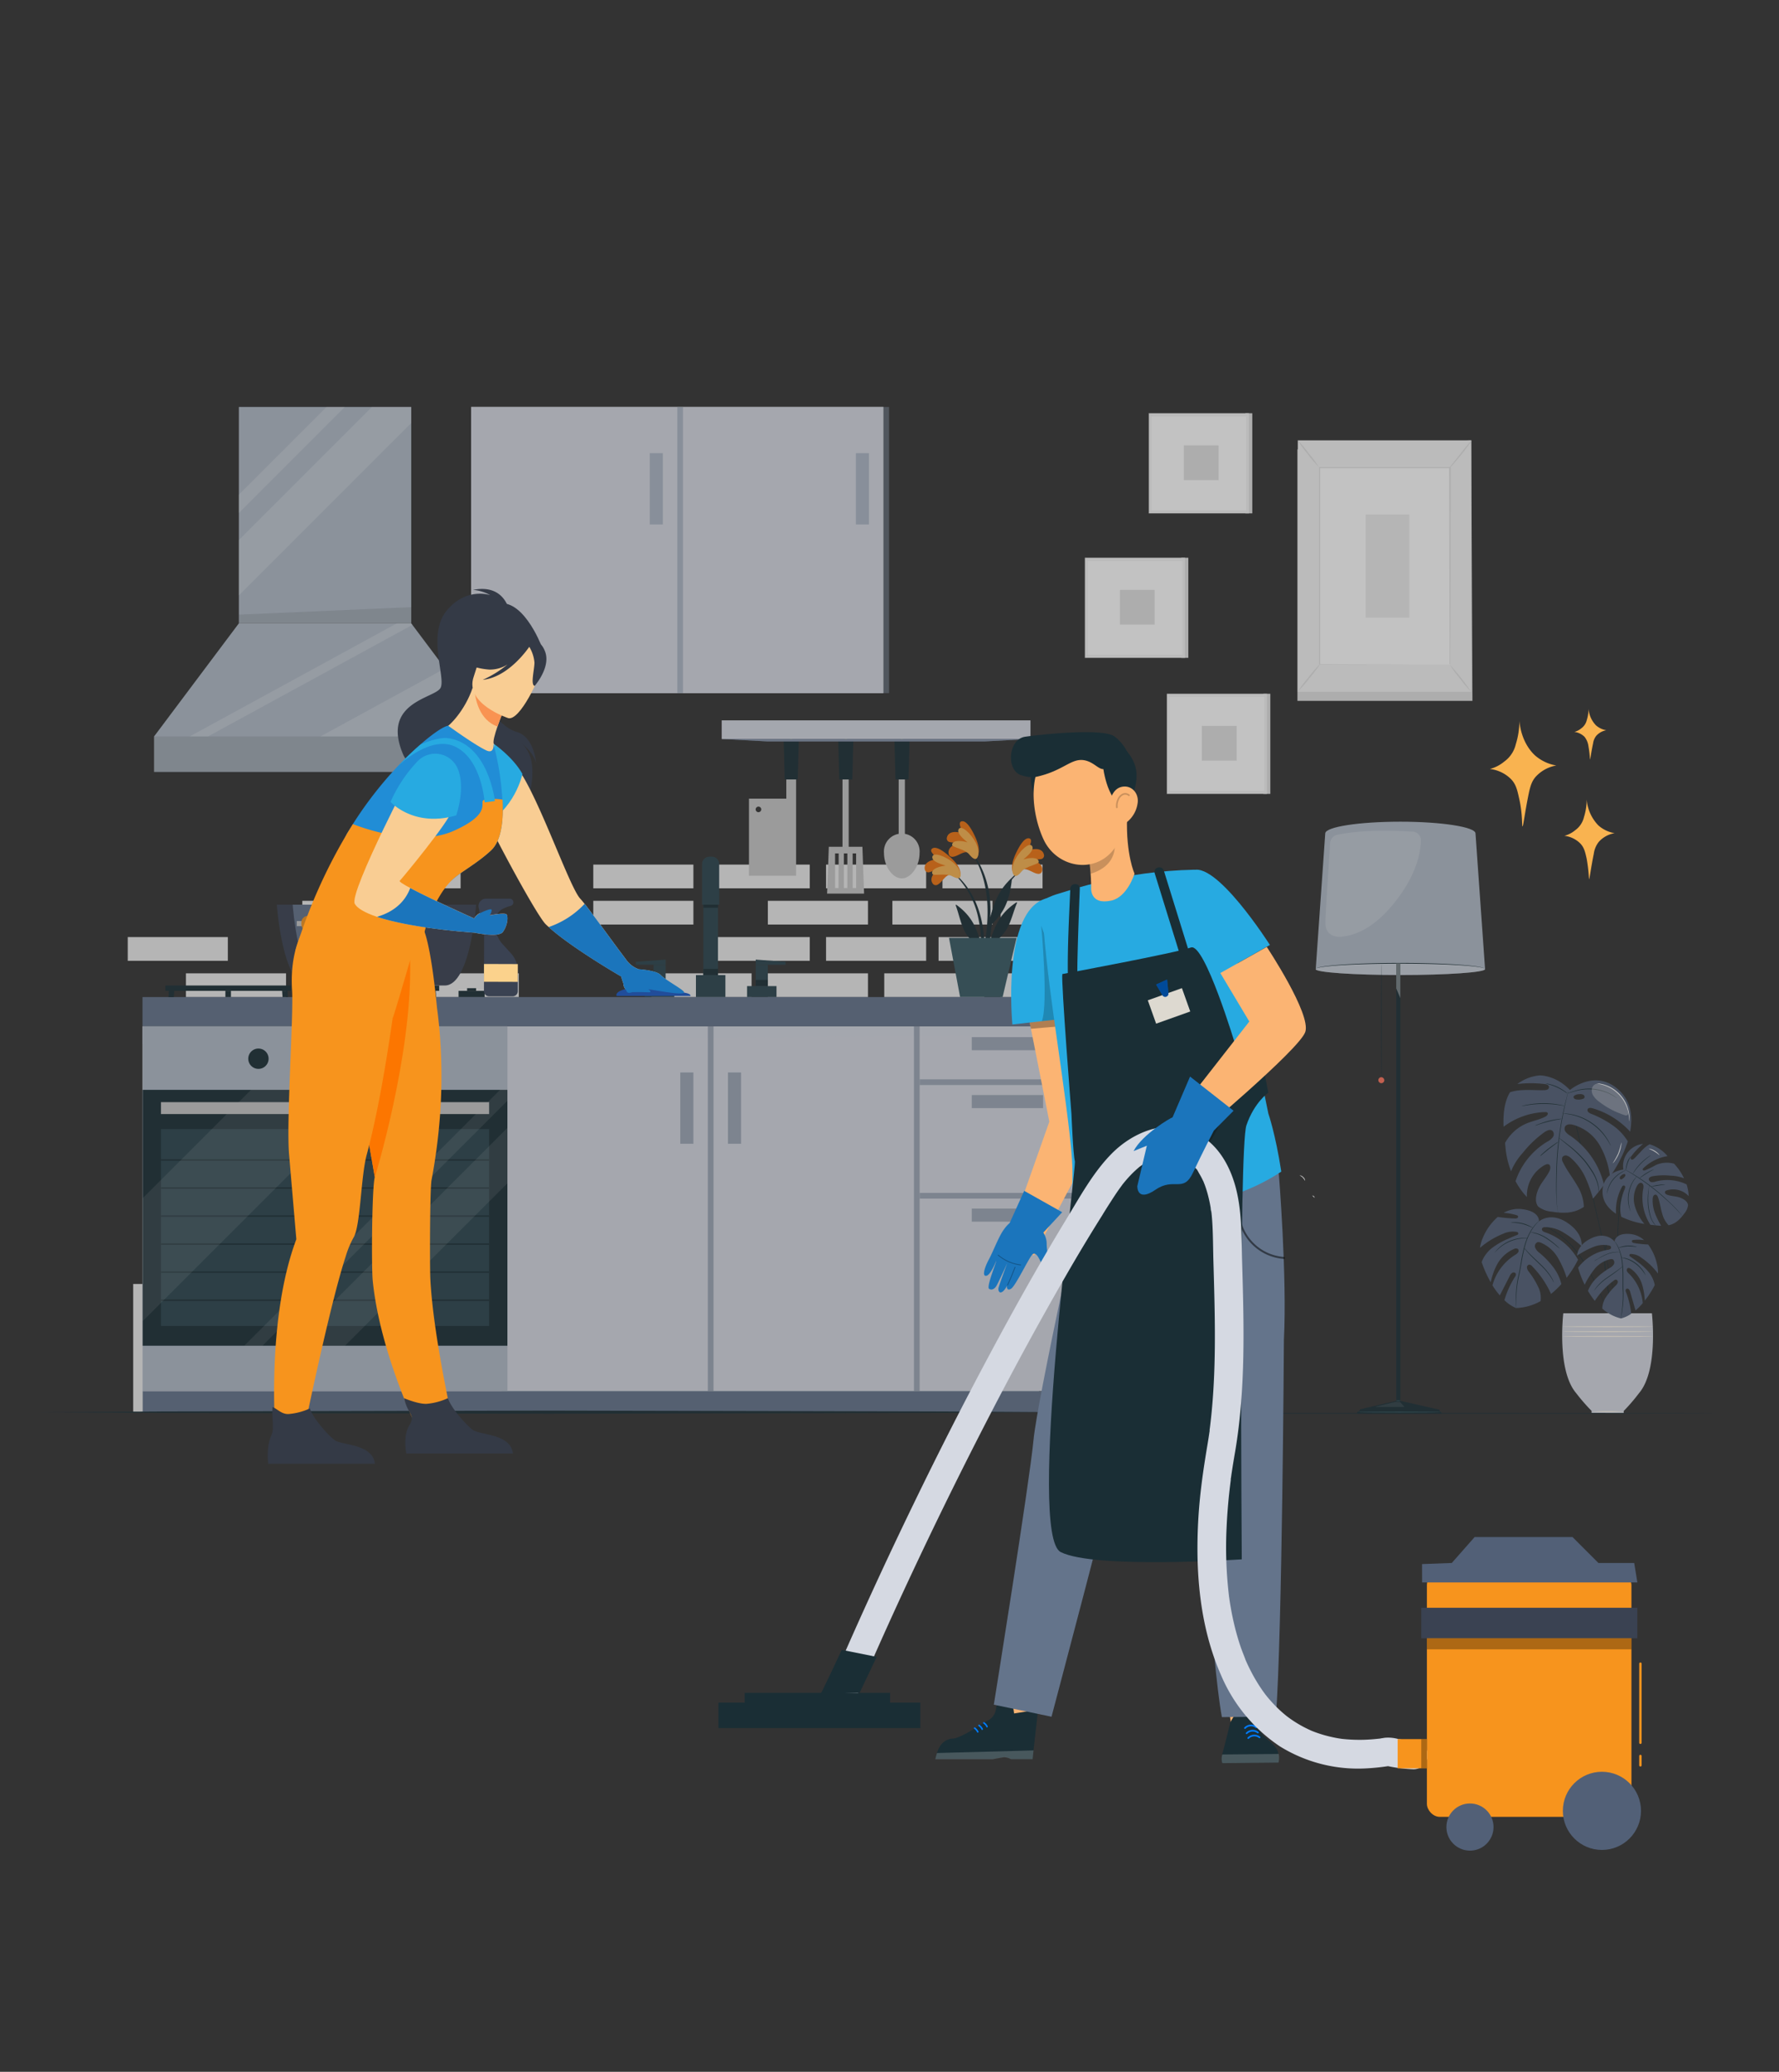 <svg id="Layer_1" data-name="Layer 1" xmlns="http://www.w3.org/2000/svg" viewBox="0 0 560 652"><rect x="0" y="0" width="560" height="652" fill="#333333" stroke="none"/><defs><style>.cls-1{opacity:0.7;}.cls-2{fill:#e1e1e1;}.cls-3{fill:#f5f5f5;}.cls-10,.cls-11,.cls-4{fill:#fff;}.cls-5{fill:#ececec;}.cls-6{fill:#b1bbc8;}.cls-7{fill:#1a2e35;}.cls-8{fill:#ff735d;}.cls-9{fill:#eceef2;}.cls-10,.cls-51,.cls-9{opacity:0.4;}.cls-11,.cls-20,.cls-24,.cls-31,.cls-32{opacity:0.1;}.cls-12{fill:#375a64;}.cls-13,.cls-49,.cls-52,.cls-53,.cls-54{opacity:0.2;}.cls-14{fill:#526077;}.cls-15,.cls-20,.cls-21,.cls-28{fill:#d5d9e2;}.cls-16,.cls-50{fill:#fff7eb;}.cls-17,.cls-46,.cls-47{opacity:0.3;}.cls-18{fill:#c8c8c8;}.cls-19{fill:#ffc800;}.cls-21,.cls-23,.cls-30{opacity:0.5;}.cls-22,.cls-23,.cls-24{fill:#8695aa;}.cls-25{fill:#f1750f;}.cls-26{fill:#f9b350;}.cls-27{fill:#2b454e;}.cls-28{opacity:0.9;}.cls-29{fill:#64748b;}.cls-33{fill:#3a4252;}.cls-34{fill:#f7941d;}.cls-35{fill:#343a46;}.cls-36{fill:#f9cd93;}.cls-37{fill:#ffae73;}.cls-38{fill:#fc7600;}.cls-39{fill:#27aae1;}.cls-40{fill:#f99352;}.cls-41{fill:#218dd6;}.cls-42{fill:#214d9a;}.cls-43{fill:#fbd28c;}.cls-44{fill:#1b75bc;}.cls-45{fill:#fbb473;}.cls-47,.cls-54{fill:none;stroke:#000;stroke-linecap:round;stroke-linejoin:round;}.cls-47{stroke-width:0.25px;}.cls-48{fill:#007cff;}.cls-49,.cls-50,.cls-51,.cls-52{isolation:isolate;}.cls-50{opacity:0.85;}.cls-54{stroke-width:0.5px;}</style></defs><g class="cls-1"><rect class="cls-2" x="392" y="130.05" width="2.2" height="31.51"/><rect class="cls-3" x="361.63" y="130.05" width="31.51" height="31.51"/><rect class="cls-4" x="362.5" y="130.92" width="29.77" height="29.77"/><path class="cls-2" d="M393.15,130.05l-.06.06-.16.17c-.15.15-.37.37-.64.66h0c-2.41,0-8.17,0-14.88,0s-12.47,0-14.89,0h0l-.64-.66-.16-.17-.06-.06.06,0,.17.17.66.64h0c2.42,0,8.17,0,14.89,0s12.47,0,14.88,0h0l.65-.64.18-.17Z"/><path class="cls-2" d="M361.63,161.56l.06-.06.16-.17.64-.65h0c2.42,0,8.17,0,14.89,0s12.47,0,14.88,0h0l.64.65.16.17.06.06a.14.14,0,0,1-.06-.05l-.18-.16-.65-.65h0c-2.41,0-8.17,0-14.88,0s-12.47,0-14.89,0h0l-.66.65-.17.16Z"/><rect class="cls-2" x="372.65" y="140.16" width="10.94" height="10.94"/><rect class="cls-2" x="371.87" y="175.52" width="2.2" height="31.51"/><rect class="cls-3" x="341.51" y="175.52" width="31.51" height="31.51"/><rect class="cls-4" x="342.38" y="176.39" width="29.77" height="29.77"/><path class="cls-2" d="M373,175.52l0,.06-.16.17-.65.65h0c-2.41,0-8.17,0-14.88,0s-12.47,0-14.89,0h0l-.64-.65-.17-.17-.05-.06.06,0,.17.17.66.64h0l14.89,0,14.88,0h0l.65-.64.17-.17Z"/><path class="cls-2" d="M341.51,207l.05-.06.17-.17.64-.65h0c2.42,0,8.17,0,14.89,0s12.47,0,14.88,0h0l.65.65.16.17,0,.06L373,207l-.17-.17-.65-.64h0c-2.41,0-8.17,0-14.88,0s-12.47,0-14.89,0h0l-.66.64-.17.17Z"/><rect class="cls-2" x="352.53" y="185.63" width="10.94" height="10.94"/><rect class="cls-2" x="397.68" y="218.33" width="2.2" height="31.51"/><rect class="cls-3" x="367.31" y="218.33" width="31.51" height="31.51"/><rect class="cls-4" x="368.19" y="219.2" width="29.77" height="29.77"/><path class="cls-2" d="M398.83,218.33l-.06.06-.16.17-.64.65h0c-2.41,0-8.17,0-14.88,0s-12.47,0-14.88,0h0l-.64-.65-.16-.17-.06-.06.06,0,.17.16.66.65h0c2.41,0,8.17,0,14.88,0s12.47,0,14.88,0h0l.66-.65.17-.16Z"/><path class="cls-2" d="M367.31,249.84l.06-.06.16-.17.64-.66h0c2.41,0,8.17,0,14.88,0s12.47,0,14.88,0h0c.27.29.49.51.64.66l.16.17.06.06-.06-.05-.17-.17-.66-.64h0l-14.88,0-14.88,0h0l-.66.64-.17.17Z"/><rect class="cls-2" x="378.33" y="228.44" width="10.94" height="10.94"/><polygon class="cls-2" points="463.5 220.56 408.41 220.56 408.41 141.43 463.11 138.58 463.5 220.56"/><rect class="cls-3" x="408.52" y="138.58" width="54.59" height="79.13"/><rect class="cls-4" x="415.31" y="147.15" width="41.03" height="61.99"/><path class="cls-2" d="M456.33,209.14s0-.11,0-.31,0-.5,0-.88c0-.79,0-1.93,0-3.4,0-3,0-7.31-.05-12.78,0-10.93-.05-26.4-.09-44.62l.18.18-41,0h0l.19-.2c0,23.38,0,44.94,0,62l-.15-.16,29.85.08,8.25,0,2.17,0,.75,0h-.72l-2.14,0-8.22,0-29.94.08h-.16v-.15c0-17,0-38.61,0-62V147h41.4v.18c0,18.27-.07,33.78-.09,44.74,0,5.45,0,9.77-.05,12.73,0,1.47,0,2.59,0,3.37v.86C456.34,209,456.33,209.14,456.33,209.14Z"/><path class="cls-2" d="M463.27,138.58a7.16,7.16,0,0,1-.88,1.36c-.59.81-1.42,1.91-2.37,3.1s-1.85,2.24-2.53,3a5.81,5.81,0,0,1-1.16,1.13c-.08-.07,1.49-2,3.38-4.35A43,43,0,0,1,463.27,138.58Z"/><path class="cls-2" d="M463.11,217.71a39.83,39.83,0,0,1-3.54-4.17,40,40,0,0,1-3.24-4.4,73.62,73.62,0,0,1,6.78,8.57Z"/><path class="cls-4" d="M408.52,217.64l7.15-8.82"/><path class="cls-2" d="M415.67,208.82a41.7,41.7,0,0,1-3.43,4.54,41.67,41.67,0,0,1-3.72,4.28,40.8,40.8,0,0,1,3.42-4.53A39.23,39.23,0,0,1,415.67,208.82Z"/><path class="cls-2" d="M408.52,138.58A36.37,36.37,0,0,1,412,142.7a37.64,37.64,0,0,1,3.2,4.36,37.74,37.74,0,0,1-3.51-4.12A38.09,38.09,0,0,1,408.52,138.58Z"/><rect class="cls-5" x="429.9" y="161.92" width="13.74" height="32.45"/><path class="cls-6" d="M464.46,262.27c0-2-10.59-3.68-23.65-3.68s-23.51,1.63-23.64,3.65h0l-3,42.77h53.31Z"/><path class="cls-6" d="M467.46,305c0,1-11.94,1.84-26.66,1.84S414.15,306,414.15,305s11.93-1.85,26.65-1.85S467.46,304,467.46,305Z"/><path class="cls-7" d="M428.07,443.53l11.44-2.69h1.29l12.33,2.8s-.09.55.6.77v.51H427.18v-.55s.69-.14.86-.61Z"/><path class="cls-7" d="M434.82,339.37c-.06,0-.11-8.1-.11-18.09s.05-18.1.11-18.1.11,8.1.11,18.1S434.88,339.37,434.82,339.37Z"/><path class="cls-8" d="M435.76,340a.94.94,0,1,1-.94-1A1,1,0,0,1,435.76,340Z"/><path class="cls-9" d="M467.46,305c0,1-11.94,1.84-26.66,1.84S414.15,306,414.15,305s11.93-1.85,26.65-1.85S467.46,304,467.46,305Z"/><rect class="cls-7" x="439.51" y="303.16" width="1.29" height="137.89"/><path class="cls-7" d="M467.46,305s0-.05-.07-.12a1.17,1.17,0,0,0-.35-.19,9.4,9.4,0,0,0-1.52-.34c-1.34-.21-3.3-.41-5.73-.57-4.85-.32-11.57-.51-19-.51s-14.14.19-19,.51c-2.43.16-4.38.36-5.72.57a9.4,9.4,0,0,0-1.52.34,1.17,1.17,0,0,0-.35.19.2.2,0,0,0-.07.12.13.13,0,0,1,.05-.13,1,1,0,0,1,.35-.22,8.52,8.52,0,0,1,1.52-.39c1.34-.24,3.3-.45,5.73-.63,4.85-.36,11.58-.59,19-.59s14.15.23,19,.59c2.43.18,4.39.39,5.73.63a8.92,8.92,0,0,1,1.53.39,1.18,1.18,0,0,1,.35.22A.17.17,0,0,1,467.46,305Z"/><polygon class="cls-10" points="440.8 314.1 439.51 311.05 439.51 303.17 440.8 303.17 440.8 314.1"/><path class="cls-11" d="M441.94,442.77H433.1a.05.05,0,0,1,0-.1l6.05-1.48h1.54l0,0,1.28,1.43A.07.07,0,0,1,441.94,442.77Z"/><path class="cls-12" d="M453.75,444.38c0,.07-5.91.12-13.2.12s-13.2-.05-13.2-.12,5.91-.11,13.2-.11S453.75,444.32,453.75,444.38Z"/><path class="cls-12" d="M440.8,440.82c0,.07-.29.12-.65.12s-.65-.05-.65-.12.29-.11.65-.11S440.8,440.76,440.8,440.82Z"/><g class="cls-13"><path class="cls-4" d="M444.69,261.71a2.76,2.76,0,0,1,2.6,2.88c-.26,6.85-3.64,13.41-7.84,18.85-4.39,5.66-10.23,10.76-17.34,11.36a5.4,5.4,0,0,1-2.29-.28c-2.71-1-2.68-3.36-2.58-5.48.38-7.7,1-15.87,1.45-23.65a2.89,2.89,0,0,1,2.27-2.68C427.93,261.27,435.83,261.26,444.69,261.71Z"/></g><path class="cls-4" d="M410.83,371.63a10.29,10.29,0,0,0-.73-1c-.47-.48-1-.66-1-.73a1.54,1.54,0,0,1,1.16.56A1.5,1.5,0,0,1,410.83,371.63Z"/><path class="cls-4" d="M413.8,376.92c-.07,0-.2-.13-.37-.3s-.32-.3-.29-.36.26,0,.46.19S413.86,376.89,413.8,376.92Z"/><path class="cls-7" d="M478.91,384.4s0,0,.11,0l.31,0c.28,0,.69,0,1.22.1a17.49,17.49,0,0,1,4.34,1,23,23,0,0,1,5.83,3.1,27,27,0,0,1,5.75,5.69c.87,1.15,1.64,2.33,2.35,3.49s1.35,2.31,1.95,3.4c1.18,2.21,2.15,4.25,2.93,6s1.35,3.15,1.73,4.14l.45,1.13.12.3a.84.84,0,0,0,0,.1s0,0,0-.11l-.1-.3c-.09-.27-.22-.66-.41-1.15-.35-1-.92-2.43-1.67-4.17s-1.72-3.78-2.89-6c-.59-1.11-1.23-2.26-1.94-3.42a41.45,41.45,0,0,0-2.36-3.51,26.43,26.43,0,0,0-5.81-5.72,22.75,22.75,0,0,0-5.9-3.09,17.19,17.19,0,0,0-4.39-.94,9.71,9.71,0,0,0-1.22-.05h-.42Z"/><path class="cls-7" d="M513.42,365.56s0,0-.06.11l-.15.34-.57,1.3a21.11,21.11,0,0,0-.75,2.1c-.13.42-.3.85-.42,1.33s-.25,1-.39,1.5c-.3,1.05-.48,2.23-.74,3.48-.13.63-.2,1.28-.31,1.95s-.22,1.36-.28,2.08c-.33,2.84-.52,6-.61,9.29s0,6.44.17,9.3.38,5.42.63,7.58c.12,1.07.23,2.05.36,2.9s.21,1.58.32,2.18l.24,1.38.06.35c0,.09,0,.13,0,.13a1.16,1.16,0,0,0,0-.13l-.05-.36c0-.33-.11-.79-.19-1.38s-.18-1.33-.29-2.19-.22-1.82-.33-2.9c-.23-2.15-.42-4.72-.58-7.57s-.2-6-.15-9.29.27-6.43.6-9.27c.05-.72.18-1.4.27-2.08s.16-1.32.29-1.95c.25-1.24.42-2.42.71-3.47.13-.53.26-1,.37-1.5s.28-.91.41-1.33a22.05,22.05,0,0,1,.71-2.1c.23-.56.4-1,.53-1.31l.13-.35Z"/><path class="cls-7" d="M507.81,412.86a1.78,1.78,0,0,0,.07-.17l.19-.51c.05-.24.12-.53.17-.87a8.62,8.62,0,0,0,.07-1.2,33.76,33.76,0,0,0-1.16-7.57c-.36-1.57-.82-3.29-1.11-5.16-.08-.47-.17-.95-.26-1.43s-.19-1-.29-1.47c-.2-1-.43-2-.65-3.05-.92-4.18-2-8.76-3.1-13.56L496,353.27c-.72-3.15-1.31-5.7-1.67-7.47-.19-.88-.32-1.57-.41-2l-.11-.53a1.32,1.32,0,0,0,0-.18,1.23,1.23,0,0,0,0,.18q0,.19.09.54c.07.47.18,1.16.37,2.05.33,1.77.89,4.33,1.59,7.49,1.42,6.31,3.47,15,5.72,24.61,1.12,4.8,2.19,9.38,3.11,13.55.23,1,.46,2.06.66,3q.15.75.3,1.47c.09.48.18.95.26,1.42.3,1.88.77,3.6,1.14,5.17a35.61,35.61,0,0,1,1.23,7.53c0,.45,0,.84-.05,1.19s-.11.63-.15.87l-.17.51A.81.81,0,0,0,507.81,412.86Z"/><path class="cls-7" d="M507.06,412.86a1.23,1.23,0,0,0,0-.28c0-.18,0-.44,0-.78,0-.68-.15-1.66-.32-2.86-.31-2.41-.92-5.73-1.3-9.41a29.87,29.87,0,0,1-.16-5.2,10.15,10.15,0,0,1,.41-2.23,3.86,3.86,0,0,1,1-1.73,2.69,2.69,0,0,1,1.66-.68,4.77,4.77,0,0,1,1.43.11c.77.18,1.18.35,1.19.33l-.29-.12-.37-.13-.51-.15a5.12,5.12,0,0,0-1.46-.15,2.94,2.94,0,0,0-1.77.7,4.19,4.19,0,0,0-1.08,1.78,9.85,9.85,0,0,0-.43,2.26,29,29,0,0,0,.14,5.22c.39,3.7,1,7,1.37,9.41.18,1.21.31,2.18.38,2.86,0,.32.06.58.08.77A1.33,1.33,0,0,0,507.06,412.86Z"/><path class="cls-14" d="M521.29,366.61a27.63,27.63,0,0,1-3.46,1.69c-.27.08-.64.09-.72-.17s.09-.39.24-.54a14.12,14.12,0,0,1,7.57-3.76,11.9,11.9,0,0,0-5.65-3.72,8.72,8.72,0,0,0-1.84,1.35c-1,1-1.93,2.08-2.95,3.08a1.52,1.52,0,0,1-.49.35.54.54,0,0,1-.57-.07.57.57,0,0,1-.12-.55,1.53,1.53,0,0,1,.29-.51A21.72,21.72,0,0,1,517.2,360a7,7,0,0,0-6.21,8.07s-6.6.63-6.54,7.05c0,2.95,1.75,5.2,4.25,6.85a15.72,15.72,0,0,1,1.79-8.32c.16-.32.47-.68.8-.55a.54.54,0,0,1,.3.49,1.72,1.72,0,0,1-.15.58,19.11,19.11,0,0,0-1.33,4.91,10.13,10.13,0,0,0,.25,3.84,25.86,25.86,0,0,0,7.26,2.25,15.28,15.28,0,0,1-3-5.62,8.56,8.56,0,0,1,.75-6.47c.28-.46.75-.95,1.27-.83a1,1,0,0,1,.68.84,3.1,3.1,0,0,1-.08,1.13,15.8,15.8,0,0,0,2.26,11.21c1.31.17,2.42.29,3.39.32a27.93,27.93,0,0,1-1.79-3.59,11.35,11.35,0,0,1-.86-4.94,1.88,1.88,0,0,1,.23-.87.77.77,0,0,1,.75-.38c.36.08.55.45.68.79.62,1.69.83,3.51,1.35,5.23a8.15,8.15,0,0,0,2,3.6c1.83-.38,3.29-1.4,5-3.78a4.85,4.85,0,0,0,1.12-2.52h0c-.1-1.26-1.61-2.13-2.81-2.49s-2.5-.37-3.69-.78c-.4-.14-.85-.45-.77-.87s.42-.5.75-.59a6.7,6.7,0,0,1,6.72,1.85,13.59,13.59,0,0,0-.66-3.68,14.11,14.11,0,0,0-9.67-.91,3.07,3.07,0,0,1-1.4.19,1,1,0,0,1-.82-1c.09-.52.7-.73,1.22-.85A20.48,20.48,0,0,1,526,370a12.13,12.13,0,0,1,4.1.83,16.73,16.73,0,0,0-2.48-3.87l-.64-.74A8.59,8.59,0,0,0,521.29,366.61Zm-10.48,3a1.47,1.47,0,0,1,.53-.16.37.37,0,0,1,.3.38.84.84,0,0,1-.19.47,2.77,2.77,0,0,1-.85.75.63.63,0,0,1-.42.1.5.5,0,0,1-.29-.62,1.53,1.53,0,0,1,.45-.6A2.15,2.15,0,0,1,510.81,369.6Z"/><path class="cls-7" d="M529.6,382.77a1.08,1.08,0,0,0-.13-.2c-.09-.13-.24-.32-.42-.55-.38-.48-.95-1.14-1.7-1.91s-1.68-1.66-2.72-2.63-2.21-2-3.49-3.05a60.73,60.73,0,0,0-6.88-4.84c-.92-.56-1.68-1-2.21-1.28l-.61-.32-.22-.11s.06.06.2.14l.59.35c.52.31,1.27.75,2.18,1.33a69.34,69.34,0,0,1,6.84,4.86c1.28,1,2.44,2.08,3.49,3s2,1.83,2.74,2.6,1.34,1.4,1.73,1.86l.45.53Z"/><path class="cls-7" d="M519.12,373a2.08,2.08,0,0,0-.1.52c0,.33-.11.82-.17,1.42a21.19,21.19,0,0,0-.08,4.74,21.64,21.64,0,0,0,.51,2.57,8.32,8.32,0,0,0,.8,2,7,7,0,0,0,.83,1.17c.11.13.21.22.27.29l.11.09a14,14,0,0,1-1.1-1.61,8.73,8.73,0,0,1-.75-2,23.41,23.41,0,0,1-.49-2.54,24.26,24.26,0,0,1,0-4.71c0-.57.09-1.05.12-1.42A3.48,3.48,0,0,0,519.12,373Z"/><path class="cls-7" d="M524.2,372.79a8.81,8.81,0,0,0-2.27.14,11.23,11.23,0,0,0-2.22.48,21.79,21.79,0,0,0,2.25-.3C523.19,372.92,524.2,372.84,524.2,372.79Z"/><path class="cls-7" d="M520.64,368a3.29,3.29,0,0,0-.74.28,17.79,17.79,0,0,0-1.69.91,15.3,15.3,0,0,0-1.56,1.1,4.4,4.4,0,0,0-.59.53c0,.05,1-.7,2.25-1.48S520.67,368,520.64,368Z"/><path class="cls-7" d="M515.2,370.25a2.32,2.32,0,0,0-.32.33,8.41,8.41,0,0,0-.76,1,10.34,10.34,0,0,0-1.5,3.85,10.23,10.23,0,0,0,.46,5.34,2.75,2.75,0,0,0,.19.42s-.22-.62-.42-1.65a11.16,11.16,0,0,1-.05-4.08,10.93,10.93,0,0,1,1.42-3.81C514.78,370.75,515.23,370.28,515.2,370.25Z"/><path class="cls-7" d="M519.7,363.55a1,1,0,0,0-.29.15c-.19.11-.44.28-.75.49a17.33,17.33,0,0,0-2.24,1.92,16.43,16.43,0,0,0-1.86,2.28c-.21.31-.37.57-.47.75a1.34,1.34,0,0,0-.15.3s.28-.38.73-1a22.34,22.34,0,0,1,1.88-2.23,21.87,21.87,0,0,1,2.19-1.94C519.33,363.84,519.71,363.57,519.7,363.55Z"/><path class="cls-7" d="M505.82,375.72s.11-.56.39-1.42a9.37,9.37,0,0,1,1.66-3.07,9.63,9.63,0,0,1,2.67-2.26l.93-.55.33-.22a1.33,1.33,0,0,0-.37.16l-.95.5a8.83,8.83,0,0,0-4.39,5.4,6.7,6.7,0,0,0-.23,1.06A1.66,1.66,0,0,0,505.82,375.72Z"/><path class="cls-7" d="M513.35,363.84a5.3,5.3,0,0,0-1.14,2.05,8.31,8.31,0,0,0-.38,1.62,1.78,1.78,0,0,0,0,.69c.05,0,.16-1,.58-2.25A17,17,0,0,1,513.35,363.84Z"/><path class="cls-14" d="M469.35,393a22.65,22.65,0,0,1,5.42-3.17c.94-.42,1.88-.82,2.83-1.2a.48.48,0,0,0,0-.91,7.18,7.18,0,0,0-4.46.56,25.93,25.93,0,0,0-7.27,4.43,12.45,12.45,0,0,1,1.07-3.55,17.69,17.69,0,0,1,4.5-6.16h.24a45,45,0,0,0,5.29.47,1.33,1.33,0,0,0,.63-.14.49.49,0,0,0,.25-.56c-.07-.21-.32-.31-.53-.37a17.3,17.3,0,0,0-4-.71,9.28,9.28,0,0,1,5.58-1.19c6,.63,5.54,3.9,5.54,3.9.18-.19,3.65-3,8.72.27,3.51,2.29,4.82,4.91,4.76,7.53-.43-.38-.87-.74-1.3-1.1a33.69,33.69,0,0,0-4.75-3.4,10.86,10.86,0,0,0-5.57-1.5,1,1,0,0,0-.85.33.75.75,0,0,0,.18.89,2.33,2.33,0,0,0,.88.43,18.83,18.83,0,0,1,10.23,8.59,35.92,35.92,0,0,1-3.58,5.67,31.16,31.16,0,0,0-2.71-6.2,11.38,11.38,0,0,0-5.46-4.85,1.74,1.74,0,0,0-1-.14,1.34,1.34,0,0,0-.73,1.75,4,4,0,0,0,1.34,1.61,26.44,26.44,0,0,1,4.7,5,14.08,14.08,0,0,1,2.19,4.83,28.21,28.21,0,0,1-3.25,3.1,30.1,30.1,0,0,0-5.93-8.7,1.26,1.26,0,0,0-1-.52.87.87,0,0,0-.64,1,2.41,2.41,0,0,0,.52,1.15,25.9,25.9,0,0,1,3.29,5.47,7.93,7.93,0,0,1,.48,3.85,16.82,16.82,0,0,1-7.77,2.18,12.19,12.19,0,0,1-3.62-2.46,27.9,27.9,0,0,1,3.31-7.34,1.19,1.19,0,0,0,.28-1,.79.79,0,0,0-1.12-.28,2.18,2.18,0,0,0-.8,1l-3.12,6.11a23.73,23.73,0,0,1-2.32-3.17,16.41,16.41,0,0,1,7.09-9.55,3.06,3.06,0,0,0,.94-.77.9.9,0,0,0,0-1.12,1.22,1.22,0,0,0-1.24,0,10.88,10.88,0,0,0-5.47,5.15,21.09,21.09,0,0,0-1.87,5.31c-.1-.18-.2-.35-.29-.53a34.64,34.64,0,0,1-2.56-5.82A10.17,10.17,0,0,1,469.35,393Z"/><path class="cls-7" d="M477.15,411.6a1.36,1.36,0,0,0,0-.29c0-.22,0-.5.05-.85,0-.76.09-1.82.16-3.11a34.87,34.87,0,0,1,.54-4.58c.16-.85.39-1.74.56-2.67s.35-1.9.53-2.89a48.32,48.32,0,0,1,1.2-5.52,19.37,19.37,0,0,1,1.77-4.23,13.15,13.15,0,0,1,1.83-2.5c.51-.53.82-.79.81-.81l-.24.18c-.15.12-.36.32-.63.57a12.39,12.39,0,0,0-1.91,2.48,19.17,19.17,0,0,0-1.83,4.26,48.1,48.1,0,0,0-1.22,5.54c-.17,1-.34,1.95-.52,2.88s-.4,1.81-.55,2.67a34.77,34.77,0,0,0-.5,4.61c-.06,1.32-.07,2.38-.09,3.12v.84A1.36,1.36,0,0,0,477.15,411.6Z"/><path class="cls-7" d="M479.76,392.7a2.39,2.39,0,0,0,.33.47c.22.29.57.69,1,1.17.88,1,2.19,2.22,3.63,3.6a22.34,22.34,0,0,1,3.33,3.82c.72,1.08,1,1.84,1.05,1.83a2.66,2.66,0,0,0-.19-.54,10.5,10.5,0,0,0-.72-1.38,20.84,20.84,0,0,0-3.32-3.89c-1.44-1.38-2.76-2.61-3.67-3.54-.45-.47-.81-.86-1-1.13A3.54,3.54,0,0,0,479.76,392.7Z"/><path class="cls-7" d="M470.47,394.25s.44-.5,1.22-1.22a13.49,13.49,0,0,1,1.47-1.16,14.36,14.36,0,0,1,2-1.1,14,14,0,0,1,2.16-.72,12.36,12.36,0,0,1,1.85-.3c1.06-.1,1.72,0,1.72-.08a1.49,1.49,0,0,0-.46-.07l-.55,0c-.21,0-.46,0-.73,0a11.24,11.24,0,0,0-1.87.26,12.6,12.6,0,0,0-2.21.72,13,13,0,0,0-2,1.14,11.3,11.3,0,0,0-1.46,1.21c-.2.18-.35.37-.5.52a5.14,5.14,0,0,0-.35.43C470.55,394.11,470.45,394.24,470.47,394.25Z"/><path class="cls-7" d="M491,392.94a1.87,1.87,0,0,0-.3-.31c-.19-.19-.49-.46-.85-.79a25.07,25.07,0,0,0-3.05-2.32,12,12,0,0,0-3.53-1.52,7.65,7.65,0,0,0-1.15-.18,1.61,1.61,0,0,0-.43,0s.61.08,1.54.34a12.8,12.8,0,0,1,3.45,1.55,30.21,30.21,0,0,1,3.07,2.25A12.5,12.5,0,0,0,491,392.94Z"/><path class="cls-7" d="M475.53,384.74a22.9,22.9,0,0,1,3.61.42,22.53,22.53,0,0,1,3.41,1.28,3.87,3.87,0,0,0-.91-.57,10.9,10.9,0,0,0-2.44-.92,10.77,10.77,0,0,0-2.6-.3A3.47,3.47,0,0,0,475.53,384.74Z"/><path class="cls-14" d="M473.77,359.68c.05.55.1,1.09.15,1.61a27.55,27.55,0,0,0,1.73,7.31,20,20,0,0,1,3.68-5.77,33.93,33.93,0,0,1,6.88-6.56c.72-.47,1.66-.95,2.38-.47a1.54,1.54,0,0,1,.21,2.08,5.11,5.11,0,0,1-1.8,1.44,23.06,23.06,0,0,0-9.93,12.4,22.21,22.21,0,0,0,3.58,5,11,11,0,0,1,5.46-10c.48-.28,1.1-.52,1.55-.21s.43,1.27.14,1.9c-.87,1.86-2.33,3.39-3.27,5.22s-1.64,4.6-.27,6.13h0a8,8,0,0,0,4.24,1.56c4.69.75,7.54.2,10.07-1.52a13.41,13.41,0,0,0-1.95-6.45c-1.44-2.57-3.33-4.88-4.61-7.54a1.78,1.78,0,0,1-.17-1.69,1.26,1.26,0,0,1,1.31-.46,3.22,3.22,0,0,1,1.27.72,18.47,18.47,0,0,1,4.84,6.64,45.87,45.87,0,0,1,2.18,6.19c1.06-1.18,2.19-2.62,3.48-4.35a25.88,25.88,0,0,0-10.61-15.42,5.67,5.67,0,0,1-1.43-1.18,1.63,1.63,0,0,1-.21-1.75c.46-.76,1.56-.76,2.42-.56a14,14,0,0,1,8.47,6.47,25.14,25.14,0,0,1,3.23,9.88,42,42,0,0,0,5.62-11.1,16.82,16.82,0,0,0-4.23-4.67,31.73,31.73,0,0,0-7.29-4A2.66,2.66,0,0,1,500,350a.86.86,0,0,1-.24-.9c.23-.54,1-.49,1.56-.32a25.77,25.77,0,0,1,11.82,7.36c.9-4.81.21-9.41-3.23-12.79-7.47-7.36-15.72-.32-15.72-.32-4.57-4.79-9.6-4.59-9.6-4.59a13.62,13.62,0,0,0-6.95,2.71,35.63,35.63,0,0,1,8.51,0,2.46,2.46,0,0,1,.93.24.81.81,0,0,1-.05,1.52,2.53,2.53,0,0,1-1,.17c-2.32.07-4.65-.17-7,0a14.79,14.79,0,0,0-3.68.64c-1.87,3-2.2,7-2.05,10.87a23.12,23.12,0,0,1,13-4.62c.34,0,.75,0,.9.32s-.22.83-.61,1.05c-1.84,1-4,1.37-5.93,2.16A14,14,0,0,0,473.77,359.68Zm23.36-15.34a2.39,2.39,0,0,1,1.22.15.8.8,0,0,1,.39,1,1,1,0,0,1-.6.38,4.2,4.2,0,0,1-1.83.14,1.38,1.38,0,0,1-.78-.31.62.62,0,0,1-.11-.77,2.38,2.38,0,0,1,.81-.45A3.49,3.49,0,0,1,497.13,344.34Z"/><path class="cls-7" d="M490.34,381.6s0,0,0-.1l0-.3c0-.25-.08-.63-.13-1.12-.1-1-.2-2.4-.23-4.16s0-3.85.06-6.18.16-4.88.39-7.55a112.47,112.47,0,0,1,2.06-13.59c.37-1.72.7-3.1.93-4.06.12-.47.21-.83.27-1.1l.07-.29a.82.82,0,0,0,0-.1.41.41,0,0,0,0,.09l-.08.29c-.08.26-.18.63-.31,1.09-.25,1-.61,2.33-1,4.05a103.19,103.19,0,0,0-2.13,13.6c-.23,2.68-.33,5.24-.37,7.57s-.07,4.42,0,6.18.18,3.19.31,4.17c.06.49.12.87.17,1.12l.05.29A.65.65,0,0,0,490.34,381.6Z"/><path class="cls-7" d="M490.73,358.11s0,.06.16.15l.49.41,1.82,1.48a37.21,37.21,0,0,1,5.58,5.31,39.75,39.75,0,0,1,2.43,3.48,13.06,13.06,0,0,1,2,5.4,6.9,6.9,0,0,0,.12.85,1.19,1.19,0,0,0,0-.22c0-.15,0-.36,0-.64a12.13,12.13,0,0,0-.44-2.31,13.78,13.78,0,0,0-1.43-3.19,38.14,38.14,0,0,0-2.44-3.51A34.23,34.23,0,0,0,493.3,360c-.78-.61-1.42-1.1-1.87-1.43l-.51-.37Z"/><path class="cls-7" d="M484.75,363.89a5.6,5.6,0,0,0,.86-.67c.51-.42,1.23-1,2-1.63l2.09-1.58a5.62,5.62,0,0,0,.84-.69,5.6,5.6,0,0,0-.93.56c-.56.37-1.32.91-2.14,1.53s-1.51,1.24-2,1.7A4.9,4.9,0,0,0,484.75,363.89Z"/><path class="cls-7" d="M483.15,354.26a9.21,9.21,0,0,0,1.24-.38c.75-.25,1.8-.58,3-.88s2.25-.52,3-.66a9.14,9.14,0,0,0,1.27-.26,6.16,6.16,0,0,0-1.3.11,26.68,26.68,0,0,0-3.07.59,29,29,0,0,0-3,1A6.3,6.3,0,0,0,483.15,354.26Z"/><path class="cls-7" d="M492,350.43a4.78,4.78,0,0,0,.74.09,18.88,18.88,0,0,1,2,.32,17.75,17.75,0,0,1,6.13,2.66,18.1,18.1,0,0,1,4.73,4.7,19.61,19.61,0,0,1,1.07,1.74,6.74,6.74,0,0,0,.37.66s0-.07-.06-.19-.12-.29-.23-.51a14.5,14.5,0,0,0-1-1.78,17,17,0,0,0-4.74-4.8,16.82,16.82,0,0,0-6.21-2.63,15.22,15.22,0,0,0-2-.26H492Z"/><path class="cls-7" d="M479,348.09a2.1,2.1,0,0,0,.53-.07l1.43-.23a32.63,32.63,0,0,1,4.77-.38,33.85,33.85,0,0,1,4.77.32l1.43.22a2.93,2.93,0,0,0,.53.07,2.5,2.5,0,0,0-.51-.15c-.33-.08-.82-.18-1.43-.29a27.9,27.9,0,0,0-4.79-.39,28.18,28.18,0,0,0-4.79.44c-.61.11-1.09.22-1.43.31A2.82,2.82,0,0,0,479,348.09Z"/><path class="cls-7" d="M509.08,345.61a3.08,3.08,0,0,0-.51-.4c-.16-.12-.38-.26-.63-.42s-.54-.32-.87-.5a14.66,14.66,0,0,0-11.34-1c-.71.21-1.28.4-1.68.53a4.81,4.81,0,0,0-.6.23,2.65,2.65,0,0,0,.63-.14l1.69-.48a15.39,15.39,0,0,1,11.23,1c.33.17.62.32.88.47l.65.38A4.74,4.74,0,0,0,509.08,345.61Z"/><path class="cls-7" d="M486.56,341a8,8,0,0,0,1.08.3,16.55,16.55,0,0,1,2.51.93,21.68,21.68,0,0,1,2.35,1.31,7.42,7.42,0,0,0,.95.59,5,5,0,0,0-.86-.72,15.74,15.74,0,0,0-2.34-1.38,12.25,12.25,0,0,0-2.57-.88A4.3,4.3,0,0,0,486.56,341Z"/><path class="cls-15" d="M520,413.3c0,.26,2.1,17.94-4.08,25.15a58.1,58.1,0,0,1-4.8,5.59v.64h-5.78V413.3Z"/><path class="cls-15" d="M492.09,413.3c0,.26-2.1,17.94,4.08,25.15A58.1,58.1,0,0,0,501,444v.64h5.77V413.3Z"/><path class="cls-16" d="M501.11,444.21a79.78,79.78,0,0,1,10.1,0,79.78,79.78,0,0,1-10.1,0Z"/><path class="cls-16" d="M491.8,417.51c0-.09,6.39-.16,14.27-.16s14.27.07,14.27.16-6.39.16-14.27.16S491.8,417.6,491.8,417.51Z"/><path class="cls-16" d="M491.8,419.05c0-.08,6.39-.16,14.27-.16s14.27.08,14.27.16-6.39.17-14.27.17S491.8,419.14,491.8,419.05Z"/><path class="cls-16" d="M491.8,420.57c0-.09,6.39-.16,14.27-.16s14.27.07,14.27.16-6.39.16-14.27.16S491.8,420.66,491.8,420.57Z"/><path class="cls-14" d="M519.07,400.44a19.31,19.31,0,0,0-3.89-3.56c-.68-.51-1.38-1-2.09-1.49a.42.42,0,0,1,.16-.76,5.6,5.6,0,0,1,3.47,1.21,22.06,22.06,0,0,1,5.18,4.94,11.36,11.36,0,0,0-.36-3.19,16.16,16.16,0,0,0-2.74-5.95l-.19,0a35.89,35.89,0,0,1-4.28-.46,1.07,1.07,0,0,1-.48-.23.46.46,0,0,1-.13-.51.57.57,0,0,1,.48-.23,13.1,13.1,0,0,1,3.31.06,7.41,7.41,0,0,0-4.28-1.92c-4.89-.45-5,2.39-5,2.39-.12-.18-2.5-3.16-7-1.19-3.11,1.37-4.52,3.37-4.83,5.6.39-.25.79-.49,1.19-.72a24.68,24.68,0,0,1,4.25-2.1,8.31,8.31,0,0,1,4.65-.37.85.85,0,0,1,.62.42.63.63,0,0,1-.26.72,1.69,1.69,0,0,1-.76.23,14.56,14.56,0,0,0-9.33,5.61,31.07,31.07,0,0,0,2.07,5.37,25.69,25.69,0,0,1,3-4.8,8.8,8.8,0,0,1,5-3.21,1.38,1.38,0,0,1,.83,0,1.22,1.22,0,0,1,.34,1.6,3.36,3.36,0,0,1-1.3,1.15,21,21,0,0,0-4.43,3.45,12,12,0,0,0-2.41,3.73,23.9,23.9,0,0,0,2.16,3.16A24.48,24.48,0,0,1,508,403a.94.94,0,0,1,.85-.27.76.76,0,0,1,.38.91,2.12,2.12,0,0,1-.58.89,21.77,21.77,0,0,0-3.38,4.09,7.08,7.08,0,0,0-.91,3.18,13.58,13.58,0,0,0,5.89,3.12,9.4,9.4,0,0,0,3.22-1.49,25.67,25.67,0,0,0-1.62-6.76,1.08,1.08,0,0,1-.08-.89.62.62,0,0,1,.93-.06,2.11,2.11,0,0,1,.5,1c.55,1.89,1.09,3.79,1.64,5.68a17.86,17.86,0,0,0,2.28-2.31,14.87,14.87,0,0,0-4.32-9.24,2.52,2.52,0,0,1-.65-.8.81.81,0,0,1,.19-.95c.29-.19.69,0,1,.18a9.54,9.54,0,0,1,3.65,5.25,20.37,20.37,0,0,1,.76,4.8l.3-.4a29.7,29.7,0,0,0,2.84-4.51A9.26,9.26,0,0,0,519.07,400.44Z"/><path class="cls-7" d="M510.28,414.92a.79.79,0,0,0,.05-.25q0-.29.12-.72c.09-.63.23-1.54.36-2.66a32.42,32.42,0,0,0,.25-4c0-.76-.06-1.54-.07-2.35s0-1.66,0-2.53a41.91,41.91,0,0,0-.21-4.88,17.27,17.27,0,0,0-.87-3.89,11.1,11.1,0,0,0-1.18-2.42c-.18-.26-.33-.46-.43-.59l-.17-.19s.2.29.53.83a12.91,12.91,0,0,1,1.11,2.42,18.45,18.45,0,0,1,.81,3.87,46.36,46.36,0,0,1,.19,4.85c0,.87,0,1.71,0,2.53s.07,1.61.09,2.35a35.15,35.15,0,0,1-.2,4c-.12,1.11-.22,2-.3,2.67,0,.29-.05.53-.07.72A1.28,1.28,0,0,0,510.28,414.92Z"/><path class="cls-7" d="M510.81,398.49a2.33,2.33,0,0,0-.38.28c-.23.19-.57.46-1,.78-.86.64-2.09,1.47-3.43,2.41a15.83,15.83,0,0,0-3.18,2.76,10.27,10.27,0,0,0-.75,1,1.84,1.84,0,0,0-.21.42s.37-.56,1.08-1.35a17.79,17.79,0,0,1,3.18-2.69c1.35-.94,2.57-1.79,3.41-2.47.41-.34.74-.63,1-.83A1.67,1.67,0,0,0,510.81,398.49Z"/><path class="cls-7" d="M518,401.32s0-.13-.14-.36a7.92,7.92,0,0,0-.53-.93,10.15,10.15,0,0,0-2.41-2.54,10.67,10.67,0,0,0-1.67-1,8.45,8.45,0,0,0-1.49-.53,5.5,5.5,0,0,0-.59-.14l-.45-.06c-.25,0-.39,0-.39,0s.54.1,1.39.37a10,10,0,0,1,1.45.57,11.58,11.58,0,0,1,1.62,1,11,11,0,0,1,2.41,2.45C517.72,400.85,518,401.34,518,401.32Z"/><path class="cls-7" d="M501.79,396.85a8.14,8.14,0,0,0,1.14-.61,24.29,24.29,0,0,1,2.74-1.4,10.12,10.12,0,0,1,3-.76c.78-.07,1.27,0,1.27,0s-.11-.05-.34-.08a6.08,6.08,0,0,0-.94,0,8.92,8.92,0,0,0-3,.72,16.73,16.73,0,0,0-2.74,1.47A7.22,7.22,0,0,0,501.79,396.85Z"/><path class="cls-7" d="M515.28,392.44a2.35,2.35,0,0,0-.83-.26,7.68,7.68,0,0,0-2.11-.17,8.16,8.16,0,0,0-2.09.38,2.53,2.53,0,0,0-.8.35,17.67,17.67,0,0,1,2.9-.52A19.89,19.89,0,0,1,515.28,392.44Z"/><path class="cls-4" d="M512.85,352.9a18.7,18.7,0,0,0-.23-2.51,11.47,11.47,0,0,0-7.49-8.78,20.47,20.47,0,0,0-2.44-.62,2.69,2.69,0,0,1,.68,0,10.74,10.74,0,0,1,1.81.42,11.17,11.17,0,0,1,7.61,8.91,10.74,10.74,0,0,1,.13,1.86A2.67,2.67,0,0,1,512.85,352.9Z"/><path class="cls-4" d="M522.37,363.52c0,.05-.69-.58-1.62-1.14s-1.77-.84-1.75-.91a5.32,5.32,0,0,1,3.37,2Z"/><path class="cls-4" d="M507.63,366.13a24.82,24.82,0,0,0,1.75-3.16,24.19,24.19,0,0,0,1-3.47,3.49,3.49,0,0,1-.07,1.07,11.13,11.13,0,0,1-.71,2.49,11.57,11.57,0,0,1-1.27,2.26A3.65,3.65,0,0,1,507.63,366.13Z"/><g class="cls-17"><path class="cls-4" d="M512.52,350.13a9.82,9.82,0,0,0-3.18-6.2,9.39,9.39,0,0,0-6.17-2.93,2,2,0,0,0-2,1.38,3,3,0,0,0,.41,2.49,7.15,7.15,0,0,0,1.82,1.86,26.1,26.1,0,0,0,8.11,4.24.89.89,0,0,0,.68,0C512.5,350.84,512.53,350.45,512.52,350.13Z"/></g><rect class="cls-5" x="41.93" y="404.07" width="285.12" height="40.35"/><rect class="cls-5" x="95.16" y="283.49" width="31.51" height="7.47"/><rect class="cls-5" x="241.71" y="283.49" width="31.51" height="7.47"/><rect class="cls-5" x="186.76" y="283.49" width="31.51" height="7.47"/><rect class="cls-5" x="314.99" y="283.49" width="31.51" height="7.47"/><rect class="cls-5" x="280.91" y="283.49" width="31.51" height="7.47"/><rect class="cls-5" x="295.44" y="294.9" width="31.51" height="7.47"/><rect class="cls-5" x="260.03" y="294.9" width="31.51" height="7.47"/><rect class="cls-5" x="113.48" y="272.09" width="31.51" height="7.47"/><rect class="cls-5" x="186.76" y="272.09" width="31.51" height="7.47"/><rect class="cls-5" x="223.39" y="272.09" width="31.51" height="7.47"/><rect class="cls-5" x="260.03" y="272.09" width="31.51" height="7.47"/><rect class="cls-5" x="296.67" y="272.09" width="31.51" height="7.47"/><rect class="cls-5" x="58.53" y="306.31" width="31.51" height="7.47"/><rect class="cls-5" x="95.16" y="306.31" width="31.51" height="7.47"/><rect class="cls-5" x="131.8" y="306.31" width="31.51" height="7.47"/><rect class="cls-5" x="205.08" y="306.31" width="31.51" height="7.47"/><rect class="cls-5" x="241.71" y="306.31" width="31.51" height="7.47"/><rect class="cls-5" x="278.35" y="306.31" width="31.51" height="7.47"/><rect class="cls-5" x="314.99" y="306.31" width="31.51" height="7.47"/><rect class="cls-5" x="40.21" y="294.9" width="31.51" height="7.47"/><rect class="cls-5" x="223.39" y="294.9" width="31.51" height="7.47"/><rect class="cls-18" x="265.2" y="242.88" width="1.95" height="24.68"/><path class="cls-18" d="M271.47,266.48H260.9l-.55,14.74H272Zm-7.51,13h-1.09V268.58H264Zm2.77,0h-1.1V268.58h1.1Zm2.76,0H268.4V268.58h1.09Z"/><polygon class="cls-7" points="268.29 245.3 264.19 245.3 263.78 230.02 268.7 230.02 268.29 245.3"/><path class="cls-19" d="M266.91,232a.67.67,0,0,1-.67.67.66.66,0,0,1-.66-.67.65.65,0,0,1,.66-.66A.66.66,0,0,1,266.91,232Z"/><rect class="cls-18" x="282.89" y="242.88" width="1.95" height="19.86"/><path class="cls-18" d="M289.46,268.48c0,4.14-2.7,7.95-5.6,7.95s-5.59-3.81-5.59-7.95a5.62,5.62,0,1,1,11.19,0Z"/><polygon class="cls-7" points="285.98 245.3 281.88 245.3 281.47 230.02 286.39 230.02 285.98 245.3"/><path class="cls-19" d="M284.59,232a.67.67,0,1,1-.66-.66A.66.66,0,0,1,284.59,232Z"/><path class="cls-18" d="M235.77,251.35v24.26H250.6v-32.8h-3.08v8.54Zm2.1,3.37a.88.88,0,1,1,.88.88A.88.88,0,0,1,237.87,254.72Z"/><polygon class="cls-7" points="247.01 245.3 251.11 245.3 251.52 230.02 246.6 230.02 247.01 245.3"/><path class="cls-19" d="M248.4,232a.67.67,0,1,0,.66-.66A.66.66,0,0,0,248.4,232Z"/><rect class="cls-15" x="272.86" y="181.06" width="5.86" height="97.17" transform="translate(46.14 505.43) rotate(-90)"/><rect class="cls-20" x="272.86" y="181.06" width="5.86" height="97.17" transform="translate(46.14 505.43) rotate(-90)"/><rect class="cls-21" x="272.86" y="181.06" width="5.86" height="97.17" transform="translate(46.14 505.43) rotate(-90)"/><polygon class="cls-22" points="241.54 233.32 227.2 232.57 324.37 232.57 310.03 233.32 241.54 233.32"/><polygon class="cls-23" points="241.54 233.32 227.2 232.57 324.37 232.57 310.03 233.32 241.54 233.32"/><polygon class="cls-24" points="241.54 233.32 227.2 232.57 324.37 232.57 310.03 233.32 241.54 233.32"/><path class="cls-7" d="M301.72,276c7.85,7.69,9.17,19.58,7.52,30-.05.24-.41.17-.41-.05,0-2.37.07-4.72.06-7.06l-.12-.32a15.76,15.76,0,0,1-5.1-5.48c-1.31-2.57-1.83-5.48-2.83-8.18-.09-.25.18-.18.36-.05,4.78,3.53,6.3,7.32,7.67,12.38a41.46,41.46,0,0,0-.83-7.89,26.79,26.79,0,0,0-6.53-13.13C301.39,276,301.59,275.81,301.72,276Z"/><path class="cls-7" d="M319.6,275.19c-8.14,7.38-9.9,19.21-8.65,29.68a.21.21,0,0,0,.41,0c.09-2.37.11-4.72.21-7.06a2.88,2.88,0,0,1,.13-.31,15.87,15.87,0,0,0,5.31-5.28c1.4-2.53,2-5.42,3.13-8.07.11-.25-.17-.19-.36-.06-4.9,3.33-6.57,7.06-8.13,12.07a43.19,43.19,0,0,1,1.13-7.85,27,27,0,0,1,7-12.88A.15.15,0,0,0,319.6,275.19Z"/><path class="cls-7" d="M311.28,294.68a78.64,78.64,0,0,1-2.53,11.68.29.29,0,0,1-.56-.12c.53-3.59,1.5-7.13,2-10.72a54.11,54.11,0,0,0,.62-11c-.34-6.06-2-12.51-5.94-17.25-.09-.12.1-.28.19-.17,7.92,9.23,6.66,20.55,6.65,21.57,1.12-3.83,2.27-8.21,6.52-12.1.18-.17.32-.09.29.2-.76,7.09-2.73,10.79-6.84,14.58C311.6,292.46,311.46,293.58,311.28,294.68Z"/><path class="cls-25" d="M304.84,268.32c-1.43-.64-3.39,1.18-4.8,1.3a1.16,1.16,0,0,1-1.43-1c-.35-2,2-3.18,3.94-3.54-1.2-.08-2.37.24-3.55-.08a1.12,1.12,0,0,1-.93-1.42c.53-2.29,3.55-1.95,5.35-1.13-.57-1-2.25-3.84-.55-4s3.48,3.56,4.05,4.79c.84,1.79,1.67,4.27.88,6.06C306.89,271.4,305.71,269.27,304.84,268.32Z"/><path class="cls-26" d="M305.08,268.86c-1.4-1.68-5.41-2.18-5.37-3,.07-1.67,3.28-1.28,4.86-.75-1.19-1-3.53-2.89-2.81-4.17.88-1.56,4.13,1.72,5.38,4.21,1.57,3.13.65,5,.06,5.14C306.39,270.52,305.31,269.14,305.08,268.86Z"/><path class="cls-25" d="M321.85,273.67c1.42-.63,3.39,1.18,4.8,1.31a1.16,1.16,0,0,0,1.42-1c.35-2-2-3.17-3.94-3.54a16.82,16.82,0,0,0,3.55-.07,1.13,1.13,0,0,0,.93-1.42c-.52-2.29-3.55-1.95-5.34-1.14.57-1,2.24-3.83.55-4s-3.48,3.56-4.05,4.78c-.84,1.8-1.68,4.28-.89,6.07C319.8,276.76,321,274.63,321.85,273.67Z"/><path class="cls-26" d="M321.61,274.22c1.4-1.69,5.41-2.19,5.37-3-.08-1.66-3.29-1.28-4.86-.74,1.19-1,3.52-2.9,2.8-4.17-.88-1.57-4.13,1.72-5.37,4.2-1.57,3.13-.66,5-.07,5.14C320.3,275.88,321.38,274.49,321.61,274.22Z"/><path class="cls-25" d="M299.17,275.28c-1.55,0-2.66,2.4-3.92,3.06a1.17,1.17,0,0,1-1.7-.36c-1.11-1.74.65-3.72,2.26-4.8a16.68,16.68,0,0,1-3.3,1.31,1.12,1.12,0,0,1-1.41-.95c-.4-2.31,2.52-3.17,4.49-3.11-.91-.72-3.55-2.67-2-3.48s4.59,1.94,5.59,2.85c1.47,1.33,3.2,3.3,3.16,5.25C302.26,277.33,300.34,275.82,299.17,275.28Z"/><path class="cls-26" d="M299.6,275.69c-1.94-1-5.83.08-6.11-.69-.58-1.57,2.53-2.45,4.19-2.57-1.49-.49-4.37-1.3-4.2-2.76.21-1.78,4.48,0,6.59,1.8,2.66,2.28,2.53,4.33,2.05,4.71C301.46,276.71,299.92,275.85,299.6,275.69Z"/><path class="cls-12" d="M302.22,313.76l-3.49-18.6H320c-.43,1.64-4.39,18.62-4.39,18.62Z"/><path class="cls-27" d="M223.38,272.14H224a2,2,0,0,1,2,2v32.73a0,0,0,0,1,0,0H221.4a0,0,0,0,1,0,0V274.13A2,2,0,0,1,223.38,272.14Z"/><path class="cls-27" d="M223.33,269.61h.76a2.3,2.3,0,0,1,2.3,2.3v12.8a0,0,0,0,1,0,0H221a0,0,0,0,1,0,0V271.9A2.3,2.3,0,0,1,223.33,269.61Z"/><rect class="cls-7" x="221.4" y="304.91" width="4.63" height="1.95"/><rect class="cls-7" x="221.4" y="284.7" width="4.63" height="0.98"/><rect class="cls-27" x="219.07" y="306.86" width="9.27" height="6.93"/><rect class="cls-27" x="205.72" y="303.62" width="3.81" height="6.7"/><rect class="cls-7" x="205.72" y="308.37" width="3.81" height="1.95"/><rect class="cls-27" x="202.99" y="310.32" width="9.27" height="3.46"/><polygon class="cls-27" points="209.53 303.62 209.53 301.99 200.14 302.68 200.14 303.62 209.53 303.62"/><rect class="cls-27" x="237.89" y="303.62" width="3.81" height="6.7" transform="translate(479.59 613.94) rotate(180)"/><rect class="cls-7" x="237.89" y="308.37" width="3.81" height="1.95" transform="translate(479.59 618.69) rotate(180)"/><rect class="cls-27" x="235.16" y="310.32" width="9.27" height="3.46" transform="translate(479.59 624.11) rotate(180)"/><polygon class="cls-27" points="237.89 303.62 237.89 301.99 247.28 302.68 247.28 303.62 237.89 303.62"/><rect class="cls-15" x="44.91" y="322.97" width="299.84" height="114.81"/><rect class="cls-28" x="44.91" y="322.97" width="299.84" height="114.81"/><polygon class="cls-21" points="344.76 322.98 44.91 322.98 44.91 328.44 344.76 325.45 344.76 322.98"/><rect class="cls-29" x="44.86" y="313.78" width="307.46" height="9.19"/><rect class="cls-29" x="44.91" y="437.79" width="299.84" height="6.63"/><g class="cls-30"><rect class="cls-29" x="287.7" y="322.97" width="1.79" height="114.81"/><rect class="cls-29" x="157.93" y="322.97" width="1.79" height="114.81"/><rect class="cls-29" x="316.23" y="312.93" width="1.79" height="55.27" transform="translate(657.69 23.44) rotate(90)"/><rect class="cls-29" x="222.81" y="322.97" width="1.79" height="114.81"/><rect class="cls-29" x="214.15" y="337.51" width="4.12" height="22.44"/><rect class="cls-29" x="229.15" y="337.51" width="4.12" height="22.44"/><rect class="cls-29" x="315.06" y="317.23" width="4.12" height="22.44" transform="translate(645.57 11.33) rotate(90)"/><rect class="cls-29" x="315.06" y="335.45" width="4.12" height="22.44" transform="translate(663.79 29.55) rotate(90)"/><rect class="cls-29" x="316.23" y="348.67" width="1.79" height="55.27" transform="translate(693.43 59.18) rotate(90)"/><rect class="cls-29" x="315.06" y="371.19" width="4.12" height="22.44" transform="translate(699.53 65.28) rotate(90)"/></g><rect class="cls-15" x="148.32" y="128.07" width="129.76" height="90.06"/><rect class="cls-28" x="148.32" y="128.07" width="129.76" height="90.06"/><g class="cls-30"><rect class="cls-22" x="278.08" y="128.07" width="1.79" height="90.06"/><rect class="cls-22" x="213.2" y="128.07" width="1.79" height="90.06"/><rect class="cls-22" x="204.53" y="142.61" width="4.12" height="22.44"/><rect class="cls-22" x="269.42" y="142.61" width="4.12" height="22.44"/></g><rect class="cls-6" x="75.19" y="128.07" width="54.26" height="68.1"/><polygon class="cls-6" points="156.14 231.76 156.14 242.94 48.5 242.94 48.5 231.76 75.19 196.17 129.45 196.17 156.14 231.76"/><g class="cls-13"><polygon class="cls-4" points="151.33 225.35 139.57 231.76 100.88 231.76 140.09 210.36 151.33 225.35"/><polygon class="cls-4" points="129.81 196.65 65.47 231.76 59.73 231.76 124.93 196.17 129.45 196.17 129.81 196.65"/></g><polygon class="cls-31" points="75.19 196.17 129.45 196.17 129.45 191.07 75.19 193.43 75.19 196.17"/><rect class="cls-31" x="48.5" y="231.76" width="107.64" height="11.18"/><g class="cls-13"><polygon class="cls-4" points="129.45 128.07 129.45 133.12 75.19 187.37 75.19 169.97 117.08 128.07 129.45 128.07"/><polygon class="cls-4" points="108.53 128.07 75.19 161.42 75.19 155.69 102.8 128.07 108.53 128.07"/></g><rect class="cls-6" x="44.91" y="322.97" width="114.81" height="114.81"/><rect class="cls-7" x="44.91" y="342.98" width="114.81" height="80.53"/><rect class="cls-27" x="50.67" y="355.34" width="103.29" height="61.93"/><rect class="cls-7" x="50.67" y="364.83" width="103.29" height="0.44"/><rect class="cls-7" x="50.67" y="373.66" width="103.29" height="0.44"/><rect class="cls-7" x="50.67" y="382.48" width="103.29" height="0.44"/><rect class="cls-7" x="50.67" y="391.3" width="103.29" height="0.44"/><rect class="cls-7" x="50.67" y="400.13" width="103.29" height="0.44"/><rect class="cls-7" x="50.67" y="408.95" width="103.29" height="0.44"/><g class="cls-32"><polygon class="cls-4" points="117.72 342.98 44.91 415.78 44.91 377.09 79.03 342.98 117.72 342.98"/><polygon class="cls-4" points="159.72 354.96 159.72 372.38 108.59 423.5 91.18 423.5 159.72 354.96"/><polygon class="cls-4" points="159.72 342.98 159.72 346.42 82.63 423.5 76.9 423.5 157.42 342.98 159.72 342.98"/></g><rect class="cls-18" x="50.67" y="346.85" width="103.29" height="3.75"/><rect class="cls-7" x="91.84" y="329.98" width="20.96" height="6.4"/><path class="cls-7" d="M84.55,333.18a3.2,3.2,0,1,1-3.19-3.2A3.19,3.19,0,0,1,84.55,333.18Z"/><path class="cls-7" d="M126.58,333.18a3.2,3.2,0,1,1-3.2-3.2A3.19,3.19,0,0,1,126.58,333.18Z"/><rect class="cls-7" x="52.07" y="310.14" width="39.52" height="1.69"/><polygon class="cls-7" points="54.86 311.83 54.71 313.79 53.02 313.79 53.16 311.83 54.86 311.83"/><polygon class="cls-7" points="88.8 311.83 88.95 313.79 90.64 313.79 90.5 311.83 88.8 311.83"/><rect class="cls-7" x="70.95" y="311.83" width="1.75" height="1.95"/><rect class="cls-7" x="98.73" y="310.14" width="39.52" height="1.69"/><polygon class="cls-7" points="101.51 311.83 101.36 313.79 99.67 313.79 99.82 311.83 101.51 311.83"/><polygon class="cls-7" points="135.46 311.83 135.61 313.79 137.3 313.79 137.15 311.83 135.46 311.83"/><rect class="cls-7" x="117.61" y="311.83" width="1.75" height="1.95"/><rect class="cls-7" x="144.35" y="311.83" width="8.21" height="1.95"/><rect class="cls-7" x="147.04" y="310.99" width="2.83" height="0.85"/><path class="cls-33" d="M149.87,284.7s-1.74,25.44-9.86,25.44H97c-8.12,0-9.86-25.44-9.86-25.44Z"/><path class="cls-29" d="M107.91,310.14H102c-8.13,0-9.86-25.44-9.86-25.44h5.89S99.8,310.14,107.91,310.14Z"/><rect class="cls-18" x="93.42" y="289.86" width="24.26" height="1.6"/><rect class="cls-34" x="94.88" y="288.24" width="16.11" height="4.83" rx="2.05"/><g class="cls-13"><rect class="cls-34" x="94.88" y="288.24" width="16.11" height="4.83" rx="2.05"/></g><polygon class="cls-7" points="10.96 444.42 51.4 444.18 91.83 444.09 172.71 443.92 253.58 444.09 294.02 444.18 334.45 444.42 294.02 444.66 253.58 444.75 172.71 444.92 91.83 444.75 51.4 444.66 10.96 444.42"/><path class="cls-7" d="M540.92,444.8c0,.07-46,.12-102.82.12s-102.83-.05-102.83-.12,46-.11,102.83-.11S540.92,444.74,540.92,444.8Z"/></g><path class="cls-35" d="M160.53,193.23s-1-9.68-11.63-7.59a12.74,12.74,0,0,1,5.41,1.66s-7.57-2.65-13.74,4.92-.21,20.89-1.88,24.24-19,4.36-11.71,21.15c3.87,8.84,37.88,10.57,37.7,18.69,0,0,7.42-17.41-1.43-23,0,0,4.32,2.72,5.49,6.72,0,0-.58-8.15-6.14-9.7-4.93-1.37-10.22-8.89-10.12-10.44S160.53,193.23,160.53,193.23Z"/><path class="cls-36" d="M201,305h0l-5.52,2.26s-15.58-9-22.8-15.56c-.31-.27-.61-.55-.89-.82-3-2.91-18.88-32.34-22.43-41.35s10.54-10.23,10.54-10.23c6,.53,18.75,39.29,22.76,43.52.33.36.79.9,1.33,1.58,3.08,3.86,9.07,12.29,13,17.44A8.21,8.21,0,0,0,201,305Z"/><path class="cls-36" d="M215.34,312.37c-.6.84-7.88-.53-11.34-1.08a14.33,14.33,0,0,0-1.66-.21,14.59,14.59,0,0,0-3.27,1.14h0c-.75.26-1.4.35-1.7-.08a5.81,5.81,0,0,1-.39-.73c-.25-.53-.51-1.23-.74-1.89h0c-.41-1.15-.72-2.22-.72-2.22l3.91-2.36s.66,0,1.61.1c2.15.16,5.82.62,6.92,1.79C209.54,308.51,215.78,311.74,215.34,312.37Z"/><path class="cls-36" d="M204.65,312.23c-.31.18-1.75-.1-5.13,0h-.46a3,3,0,0,1-2.09-.81,3.05,3.05,0,0,1-.74-1.89h4.91a10.84,10.84,0,0,0,2.48,1.63,2.15,2.15,0,0,1,.38.15C204.59,311.58,204.92,312.07,204.65,312.23Z"/><path class="cls-37" d="M154.06,288a2.25,2.25,0,0,1-.93.7,13.26,13.26,0,0,1-3.87.3h0a4.32,4.32,0,0,1,2-1.76c1.49-.73,3.45-1.5,3.5-.94A2.73,2.73,0,0,1,154.06,288Z"/><path class="cls-34" d="M143.54,451.92l-11.15,0s-12.68-25.23-15.06-48.86c-.43-4.22-.28-28.87.64-32.64,0,0-.19-1.08-.52-3-.16-.9-.35-2-.56-3.2-.63-3.61-1.5-8.54-2.49-14.16-2.28-12.94-5.23-29.47-7.52-41.62l1.2-.39,13-4.19,2.68-8.53,9.68-2.55s2.17,4.23,4.1,24.21c.35,2.62.68,5.51.92,8.64a170.54,170.54,0,0,1-.92,35c-.44,3.47-1,7.06-1.7,10.74-.51,2.7-.58,26.94-.37,31.17C136.45,421.9,143.54,451.92,143.54,451.92Z"/><path class="cls-38" d="M118,370.45c-.16-.89-.87-5-1.08-6.19-.63-3.61-7.72-43.63-10-55.78,0,0,22.13-8.38,22.19-6.2C129.8,332.2,118,370.45,118,370.45Z"/><path class="cls-34" d="M93.28,390c-9.48,25.25-6.58,60.85-6.58,60.85l8.91-.32s8.19-39.94,13.24-55.22a29.59,29.59,0,0,1,2.44-5.85c2.2-3.55,2.28-19.14,4.13-26,3.5-13,6.32-30,8.19-43.09.26,0,8.06-27,8.06-27l-2.94.69C120.58,296.17,98.8,288,98.8,288s-7.9,6.94-6.86,23.58c.51,8.12-1.88,41.78-.92,52"/><path class="cls-35" d="M161.46,457.44H127.92s-1.25-5.35,1-9c1.95-3.22-.62-3.36-1.7-8.41,1.52.63,4.94,1.88,7.11,1.76A19.93,19.93,0,0,0,141,440c1,3.2,5.93,8.65,7.86,10C151,451.66,160.78,451.1,161.46,457.44Z"/><path class="cls-35" d="M118,460.65H84.45s-.78-5.1,1-9c1-2.17,0-5.57.34-8.87,1.52.62,2.9,2.34,5.07,2.22a19.93,19.93,0,0,0,6.68-1.76c1,3.2,5.93,8.65,7.86,10C107.54,454.87,117.31,454.31,118,460.65Z"/><path class="cls-35" d="M155.37,190.4c0-.61-11.46,8.23-12,9.08-4.67,7.8-1.26,16.11,2.17,15.52,2.2-.38,2.49,3.35,2.49,3.35l22.39-15.14S164.14,186.65,155.37,190.4Z"/><path class="cls-39" d="M155.45,234.09s6,4.1,9,9.47c0,0-2.29,11.5-13.12,16.63C151.35,260.19,152.65,234.92,155.45,234.09Z"/><path class="cls-36" d="M149.47,249.19c-14-.44-10.66-20-9.82-19.79,1.79-.74,6.73-5.84,9.12-12.94l.58.33L159,222.4s-1.35,3.19-2.41,6.26c-.83,2.4-1.48,4.73-1.16,5.43C156.21,234.48,153.22,249.31,149.47,249.19Z"/><path class="cls-40" d="M159,222.4s-1.35,3.18-2.41,6.26c-5.75-2.15-7-8.5-7.26-11.87Z"/><path class="cls-36" d="M160,226s-13.82-4.48-10.9-13,3.11-14.9,12.05-12.41,9.53,6.35,9.25,9.44S163.63,226.92,160,226Z"/><path class="cls-35" d="M171.59,205.07c-1.24-3.3-3-3.28-4.2-2.81a10.15,10.15,0,0,0-13-2.26,17.26,17.26,0,0,1-8.66,7.83s2,2.4,8.26,2.89a10.38,10.38,0,0,0,5.78-1.62,34.25,34.25,0,0,1-7.82,4.85c8-.83,14-9.47,14.66-10.39a11.44,11.44,0,0,1,1.63,5c-.06,2.41-1.29,7,.07,7.3C168.29,215.88,173.46,210,171.59,205.07Z"/><path class="cls-41" d="M154.62,267.59c-4.32,4.08-9.77,6.92-12.26,9.29-6,5.73-39.14-4.49-33.28-14.23l0-.06c.65-1.09,1.31-2.14,2-3.17l0-.08a121.82,121.82,0,0,1,14.08-18.16h0c2.54-2.69,5-5,7.14-6.86l1-.86c6.13-5.16,7.79-5.07,7.79-5.07s8.24,6,12,7.77c2.59,1.21,2.25-2,2.25-2.06a88,88,0,0,1,2.8,17.56C158.55,258.12,157.85,264.53,154.62,267.59Z"/><path class="cls-42" d="M194.13,313.43s-1.89-2.56,11-3.22c2.3-.12,3.9,1.17,7.24,1.69s5,.66,5,1.53Z"/><path class="cls-34" d="M154.62,267.59c-4.32,4.08-9.77,6.92-12.26,9.29-6,5.73-8.82,16.71-8.82,16.71-35.27,17-40.59,5.74-40.59,5.74a166.77,166.77,0,0,1,16.13-36.68l0-.06,2-3.25s18.86,7.81,31.62,2.18,7.81-9.3,9.71-9.77a15.94,15.94,0,0,1,5.79-.1C158.55,258.12,157.85,264.53,154.62,267.59Z"/><path class="cls-39" d="M155.79,252.09l-3.24.42s-.81-13-8.82-17.32-18.25,5.72-18.52,6c2.54-2.69,5-5,7.14-6.86,5-2.27,8.15-2.09,8.15-2.09C153.74,233.57,155.79,252.09,155.79,252.09Z"/><path class="cls-36" d="M149.38,293.53c-14.13-1.07-24.43-2.93-30.71-5-3.9-1.31-6.25-2.73-7-4.1C109.77,280.8,131.2,240,131.2,240c9.79-6.52,11.72,12,11,15.19s-15.42,21.05-16.37,22c-.24.23,1.1,1.09,3.26,2.24,6.44,3.47,20.13,9.6,20.13,9.6Z"/><path class="cls-39" d="M131.52,239.5a44.31,44.31,0,0,0-8.58,12.86s7.31,8.17,20.67,4.24c0,0,3.19-8.91.3-15.08A7.68,7.68,0,0,0,131.52,239.5Z"/><path class="cls-33" d="M152.4,292.85l-.06,19.07a1.6,1.6,0,0,0,1.6,1.62l7.43,0A1.62,1.62,0,0,0,163,312l0-6.4a8.2,8.2,0,0,0-2.13-5.55l-2.64-2.9a9.25,9.25,0,0,1-2.39-5.87l-.21-3.44a1.55,1.55,0,0,0-1.61-1.48h0a1.7,1.7,0,0,0-1.62,1.7Z"/><path class="cls-33" d="M153,282.82l7.48,0A1.13,1.13,0,0,1,161.6,284h0a1.11,1.11,0,0,1-.84,1.08c-1.16.31-3.21,1-3.95,2.19a1.14,1.14,0,0,1-1,.55l-3.82,0a1.12,1.12,0,0,1-1.11-1,6.1,6.1,0,0,0-.16-1A2.33,2.33,0,0,1,153,282.82Z"/><path class="cls-33" d="M159.15,290.73l-.14,0a7.07,7.07,0,0,1-3.74-4.29.36.36,0,0,1,.24-.43.37.37,0,0,1,.44.24,6.41,6.41,0,0,0,3.34,3.83.34.34,0,0,1,.18.46A.34.34,0,0,1,159.15,290.73Z"/><rect class="cls-43" x="152.36" y="303.37" width="10.65" height="5.6" transform="translate(1 -0.51) rotate(0.19)"/><path class="cls-37" d="M158.31,293.29c-1.35,1.89-8.93.24-8.93.24l-.12-4.5h0c.1,0,2.4-.56,4.8-1s5.16-.77,5.44-.23C160.06,288.86,159.66,291.4,158.31,293.29Z"/><path class="cls-44" d="M215.34,312.37c-.6.84-7.88-.53-11.34-1.08.59.29.92.78.65.94s-1.75-.1-5.13,0h-.46c-.75.26-1.4.35-1.7-.08a5.81,5.81,0,0,1-.39-.73,3.05,3.05,0,0,1-.74-1.89h0c-.41-1.15-.72-2.22-.72-2.22s-15.58-9-22.8-15.56a27.68,27.68,0,0,0,11.31-7.3c3.08,3.86,9.07,12.29,13,17.44A8.21,8.21,0,0,0,201,305h0c2.15.16,5.82.62,6.92,1.79C209.54,308.51,215.78,311.74,215.34,312.37Z"/><path class="cls-44" d="M158.31,293.29c-1.35,1.89-8.93.24-8.93.24-14.13-1.07-24.43-2.93-30.71-5,7-2.06,9.48-6.41,10.46-9.07,6.44,3.47,20.13,9.6,20.13,9.6h0a4.32,4.32,0,0,1,2-1.76c1.49-.73,3.45-1.5,3.5-.94a2.73,2.73,0,0,1-.68,1.71c2.53-.45,5.16-.77,5.44-.23C160.06,288.86,159.66,291.4,158.31,293.29Z"/><path class="cls-26" d="M479.25,260.07c-.21,0,.08-3.75-1-8.57-.63-2.84-1-4.63-2.59-6.29A11.2,11.2,0,0,0,469,242a11.69,11.69,0,0,0,4.5-2.32,9.36,9.36,0,0,0,3.65-5.48,24.61,24.61,0,0,0,1.13-7.3c0-.53.09,6.27,4.85,10.77a13.55,13.55,0,0,0,6.78,3.23,11.46,11.46,0,0,0-6.58,3.64c-.86,1.05-1.45,2.12-2.05,4.92C480,255.57,479.52,260.08,479.25,260.07Z"/><path class="cls-26" d="M500.49,239a32.41,32.41,0,0,0-.47-4.13,5.89,5.89,0,0,0-1.25-3,5.43,5.43,0,0,0-3.19-1.53,5.68,5.68,0,0,0,2.17-1.12,4.48,4.48,0,0,0,1.75-2.64,11.88,11.88,0,0,0,.55-3.5,8.43,8.43,0,0,0,2.33,5.18,6.52,6.52,0,0,0,3.26,1.55,5.49,5.49,0,0,0-3.16,1.75,4.82,4.82,0,0,0-1,2.37C500.86,236.81,500.62,239,500.49,239Z"/><path class="cls-26" d="M500.19,276.69a52.28,52.28,0,0,0-.74-6.49c-.48-2.14-.8-3.5-2-4.76a8.49,8.49,0,0,0-5-2.41,8.77,8.77,0,0,0,3.4-1.76,7.06,7.06,0,0,0,2.76-4.14,18.72,18.72,0,0,0,.86-5.52,13.21,13.21,0,0,0,3.67,8.15,10.2,10.2,0,0,0,5.12,2.44,8.6,8.6,0,0,0-5,2.75,7.74,7.74,0,0,0-1.56,3.73C500.76,273.28,500.39,276.7,500.19,276.69Z"/><path class="cls-45" d="M348.83,352c-2.76,3.75-23.38,43.18-23.38,43.18l-7.29-7.79L330.31,353l-5.78-29.21-.64-3.13-3-15.32,11.68,6.56s2.1,4,4.82,9.51c.3.61.61,1.25.94,1.91C343.64,334.29,350.58,349.6,348.83,352Z"/><polygon class="cls-46" points="338.36 325.32 335.45 322.82 324.53 323.76 323.89 320.63 335.24 317.89 337.37 321.38 338.29 322.89 338.31 323.29 338.36 325.32"/><path class="cls-44" d="M326.91,385.9s2.53,2.43,2.56,5.34.82,5.22.69,7.38-1.9-.16-2.6-1.59-1.49-3-2.48-2.34-5.38,10.1-6.86,10.91-1.24-.93-1.24-.93-1.13,2.25-2.15,2.05c-.26-.05-.79-.6-.44-1.71.8-2.5,2.74-7.65,2.74-7.65-.11.3-2.95,6.49-3.5,7.36-.72,1.13-1.63,1.31-2.28.87-.92-.62,2.35-8.41,2.25-8.83,0,0-1.73,4.54-3.14,4.74s-.49-2.73.82-5.15c1.21-2.22,3-6.88,4.43-9,1.77-2.63,3.56-4,6.49-3.51A10.15,10.15,0,0,1,326.91,385.9Z"/><path class="cls-47" d="M317.18,404.4q1.29-2.75,2.33-5.6"/><path class="cls-47" d="M314.22,395a13.38,13.38,0,0,0,7.08,3.08"/><polyline class="cls-44" points="327.48 388.91 334.36 381.49 322.4 374.76 317.02 386.68 323.03 386.25 327.35 389.19"/><polygon class="cls-45" points="332.2 521.8 324.15 544.2 316.64 541.85 318.99 518.27 332.2 521.8"/><path class="cls-7" d="M325.34,550.8h0c-.17,1.65-.29,2.77-.29,2.77l-6.79,0a5.14,5.14,0,0,0-2.18-.63c-.81.1-3.6.64-3.6.64l-18.05,0a16.4,16.4,0,0,1,.52-2,9.93,9.93,0,0,1,.85-1.87,5.11,5.11,0,0,1,4.3-2.59c2.52-.17,10.46-5.49,10.46-5.49a4.74,4.74,0,0,0,3-4.09c.06-1.15,1.76-2.56,2.57-2.67,1.65-.25,2.57.8,2.81,2.45l.28,1.91,3.81-.6s3.87-2,3.69-.07"/><g class="cls-13"><path class="cls-4" d="M294.43,553.64l18.05,0s2.79-.54,3.6-.64a5.14,5.14,0,0,1,2.18.63l6.79,0s.12-1.12.29-2.77l-30.39.82A16.4,16.4,0,0,0,294.43,553.64Z"/></g><path class="cls-48" d="M306.61,543.65a.26.26,0,0,1,.31,0,3.19,3.19,0,0,1,1.08,1.24c.14.28-.27.55-.41.27a2.68,2.68,0,0,0-.94-1.1.24.24,0,0,1,0-.38Z"/><path class="cls-48" d="M308,542.8a.26.26,0,0,1,.31,0,3.11,3.11,0,0,1,1.08,1.24c.14.28-.27.55-.4.27a2.77,2.77,0,0,0-.95-1.1.25.25,0,0,1,0-.38Z"/><path class="cls-48" d="M309.52,542a.26.26,0,0,1,.31,0,3.11,3.11,0,0,1,1.08,1.24c.14.28-.27.55-.4.27a2.77,2.77,0,0,0-.95-1.1.25.25,0,0,1,0-.38Z"/><polygon class="cls-45" points="384.12 519.32 387.67 543.56 395.59 543.89 397.92 520.45 384.12 519.32"/><path class="cls-7" d="M402.43,554.69l-17.7.18a4.5,4.5,0,0,1,0-2.73c.07-.3.15-.64.26-1,0,0,0,0,0-.06.16-.55.34-1.23.54-2,.78-3,1.69-6.86,1.69-6.86s2.89-6.33,6.35-4.79c3,1.35,2.35,5.31,2.35,5.31a7.75,7.75,0,0,0,2.64,4.34c1.43,1.25,2.84,2.22,3.54,3.78a4.69,4.69,0,0,1,.3.94l0,.13A7.18,7.18,0,0,1,402.43,554.69Z"/><g class="cls-13"><path class="cls-4" d="M384.76,552.14a4.5,4.5,0,0,0,0,2.73l17.7-.18a7.18,7.18,0,0,0,.05-2.72Z"/></g><path class="cls-48" d="M395.27,543.78a2.37,2.37,0,0,0-3.19.23c-.24.24-.62-.13-.38-.37a2.92,2.92,0,0,1,3.94-.23c.26.2-.1.57-.37.37Z"/><path class="cls-48" d="M395.79,545.43a2.38,2.38,0,0,0-3.2.23c-.24.23-.61-.13-.37-.37a2.91,2.91,0,0,1,3.93-.24c.27.21-.1.58-.36.38Z"/><path class="cls-48" d="M396.3,546.94a2.38,2.38,0,0,0-3.19.23c-.24.24-.61-.13-.37-.36a2.91,2.91,0,0,1,3.93-.24c.27.2-.1.57-.37.37Z"/><path class="cls-29" d="M402.54,369.21l-37.06.68-23.26-.48s-15.65,70.57-16.9,83.85-12.48,83.21-12.48,83.21L331,540.26s19.83-74.85,21.24-82c1.23-6.27,15.13-46.5,18.68-56.72.38,2.08.78,4.17,1.19,6.25,1,9.39,4.27,39.32,5.66,50.46,0,0,3.43,63.67,6.86,82.13l17-.14c2-26.28,2.52-118.52,2.52-118.52h0C405.19,401.63,402.54,369.21,402.54,369.21Z"/><g class="cls-30"><path d="M351.86,379.85a22.49,22.49,0,0,1-14.92,15,.31.31,0,0,0,.17.6A23.12,23.12,0,0,0,352.46,380c.12-.39-.49-.55-.6-.16Z"/><path d="M371.27,379.65q-.54,9.33-1.07,18.67c0,.4-.64.41-.62,0q.29-4.79.55-9.59c-1.52,1.2-3.33-.22-3.85-1.8a15.45,15.45,0,0,1,.05-8.18.31.31,0,0,1,.6.15,17.63,17.63,0,0,0-.45,5.51,7.48,7.48,0,0,0,.62,2.88c.5,1,1.75,1.76,2.73.88a.3.3,0,0,1,.33-.05c.16-2.82.33-5.65.49-8.47C370.67,379.26,371.29,379.25,371.27,379.65Z"/><path d="M389.56,380.53a15.7,15.7,0,0,0,14.61,15.65c.39,0,.38-.59,0-.62a15.06,15.06,0,0,1-14-15,.31.31,0,0,0-.61,0Z"/></g><path class="cls-39" d="M329.35,282.73c-14.16,3.92-10.67,39.68-10.67,39.68L342,319.78l.28-16.53Z"/><path class="cls-49" d="M333.08,304.73l1,16-6.11.6c2.07-5.56-.2-30-.2-30S331.19,301,333.08,304.73Z"/><g id="freepik--group--inject-124"><path class="cls-39" d="M375,274.11c-4.19,3.12-8.89,10.26-5.16,18,2.66,5.53,10.43,16.27,10.43,16.27l19.48-11S382.34,270,375,274.11Z"/></g><path class="cls-39" d="M332.26,281.53c5.23-1.51,21.11-7.37,43.75-7.83l12,22,11.25,54.76s2.22,6.28,4.07,18.25c-20.73,13.8-49.09,13.49-65.53,7.7-.64-7.06.46-5.69-1.08-19.3-2.71-24-7.9-51.49-8.71-73.42C328,283.13,331.73,281.68,332.26,281.53Z"/><path class="cls-7" d="M334.41,306.54c-.45,2,2.87,44.15,2.87,44.15s.52,12.75,1.07,14.75-15.05,117.6-4.46,123,57,2.29,57,2.29-1-129.36,1.46-136.59,6.9-10.27,6.9-10.27l-3-15.42-7.38.39s-9.69-32.29-14-30.66S334.41,306.54,334.41,306.54Z"/><path class="cls-7" d="M336.43,308.06H339l.13.31s0-.05,0-.06c-.16-.2,0,.39,0,.11s0-.47,0-.71c0-.76,0-1.53,0-2.29,0-2.33.07-4.65.13-7,.13-5.1.32-10.2.51-15.3.05-1.15.09-2.3.14-3.45.08-1.93-2.92-1.93-3,0-.38,9-.9,18.1-.77,27.14a10.23,10.23,0,0,0,.14,2.21,1.56,1.56,0,0,0,2.86.53c1.07-1.62-1.53-3.12-2.59-1.51Z"/><path class="cls-7" d="M375.67,304q-4.65-15-9.31-30c-.56-1.84-3.46-1.06-2.89.79l9.3,30c.57,1.84,3.47,1.06,2.9-.8Z"/><polyline class="cls-50" points="361.31 314.8 372.05 310.97 374.67 318.32 363.93 322.15"/><path class="cls-48" d="M363.92,309.83l2,3.38a1,1,0,0,0,1.27.42h0a1,1,0,0,0,.62-1l-.43-4.36Z"/><path class="cls-51" d="M363.92,309.83l2,3.38a1,1,0,0,0,1.27.42h0a1,1,0,0,0,.62-1l-.43-4.36Z"/><g class="cls-52"><path d="M372.56,365.71c4.71-1.07,8.61-6,10.65-10.44a122.85,122.85,0,0,0,4.43-12.17l-8.32,10.73a32.17,32.17,0,0,1-5.64,6.12c-3.07,2.35-6.87,3.51-10.62,4.44A111.1,111.1,0,0,1,348.34,367,73.35,73.35,0,0,0,372.56,365.71Z"/></g><path class="cls-45" d="M398.76,298s14.05,21.15,12.12,26.77-35.7,33.86-35.7,33.86l-4.81-7.85,22.89-29.3-9.12-15.26Z"/><path class="cls-45" d="M357.13,274.94s-2.73-5.91-2.35-17.69l-.65-.13c0-1.65.15-3.18.27-4.52v0l-12.63,13.11c1.25,3.42,1.73,10.51,1.71,13.57,0,0-.57,5.67,6.38,4.13C354.94,282.23,357.13,274.94,357.13,274.94Z"/><path class="cls-53" d="M342.78,270.66l8.13-4.16c-.09,2.88-1.66,6.68-7.6,8.47A27.94,27.94,0,0,0,342.78,270.66Z"/><path class="cls-7" d="M324.76,242.39c-.87,3.93.46,11.72,5.58,8.71S326.27,235.65,324.76,242.39Z"/><path class="cls-45" d="M352.65,245.23c1.42,9.77,2.42,15.25-1.43,21.18-5.8,8.91-18.35,7-22.68-2.14-3.89-8.26-5.57-22.84,3.11-28.57A13.63,13.63,0,0,1,352.65,245.23Z"/><path class="cls-7" d="M351.84,233.54c-2.43-5-16.16-2.48-19.32,1-.47.52,8.25,2.83,7.74,2.76l4,.51c.55-.25,1.81.18,2.76,1.84,0,0,.72,10.51,5.81,13.92,3.78-2.81,4.57-4.76,4.91-8.48C358.21,239.58,354.63,236,351.84,233.54Z"/><path class="cls-45" d="M358.14,252.47a9.24,9.24,0,0,1-3.43,6.27c-2.58,2-5.15,0-5.52-3.07-.32-2.79.63-7.2,3.73-8S358.43,249.45,358.14,252.47Z"/><path class="cls-54" d="M355.38,250.27a1.81,1.81,0,0,0-2-.24,3.08,3.08,0,0,0-1.39,1.56,4.84,4.84,0,0,0-.42,2.49"/><path class="cls-15" d="M270.23,532.52c6.09-14.23,12.5-28.32,19.12-42.31q10.81-22.83,22.43-45.26c7.57-14.6,15.41-29.07,23.65-43.31Q341,391.94,347,382.4c1-1.67,2.08-3.34,3.15-5,.55-.85,1.1-1.69,1.68-2.52.32-.47.66-.94,1-1.4.13-.18,1-1.38.59-.8a37.46,37.46,0,0,1,4.38-4.7l.48-.42.36-.3.18-.14.66-.47a23.58,23.58,0,0,1,2.62-1.53c.22-.12,1.34-.6.58-.3.5-.2,1-.38,1.51-.54s.9-.27,1.35-.37l.59-.13s1.18-.19.57-.11.12,0,.19,0l.79-.05c.46,0,.92,0,1.38,0,.14,0,1,.07.39,0s.1,0,.18,0c.55.11,1.09.24,1.62.4.23.07.93.17,1,.36,0,0-1-.48-.23-.1l.41.2a20.83,20.83,0,0,1,1.92,1.16c.72.48-.2-.16-.2-.16a3,3,0,0,1,.45.38c.26.23.52.47.76.72s.49.5.72.76l.39.45c.41.46,0-.09-.14-.2.47.29.91,1.32,1.2,1.79a23.33,23.33,0,0,1,1.17,2.21,2.72,2.72,0,0,1,.27.58s-.32-.82-.14-.33.28.7.41,1.05c.3.82.57,1.66.81,2.5a44.29,44.29,0,0,1,1.05,4.73,4.53,4.53,0,0,0,.18,1.16c-.28-.54-.08-.68,0-.2,0,.22.05.44.08.66.09.83.16,1.65.22,2.48.29,4.31.26,8.66.39,13,.14,4.88.28,9.76.37,14.64.17,9.65.13,19.32-.63,29-.18,2.34-.4,4.67-.68,7-.07.65-.15,1.29-.24,1.93,0,0-.1.77,0,.37s-.08.51-.09.6c-.17,1.2-.36,2.4-.56,3.6-.75,4.48-1.46,8.95-2,13.46a159,159,0,0,0-1.17,22.56c.29,12.57,2.29,25.16,7.36,36.72a50.68,50.68,0,0,0,18.58,22.5,46.69,46.69,0,0,0,27.27,6.91,69.09,69.09,0,0,0,8.12-.92h-2.39a47,47,0,0,0,9.07,1.21,4.53,4.53,0,0,0,4.5-4.5,4.59,4.59,0,0,0-4.5-4.5c-1.09-.06-2.17-.15-3.25-.27a2.69,2.69,0,0,1-.57-.07c.77.28.5.08.17,0l-1.28-.21a11.72,11.72,0,0,0-4.14-.37c-.59.1-1.18.17-1.76.28,1.48-.27.29,0,0,0l-1,.1c-1.26.13-2.51.21-3.77.25a51.27,51.27,0,0,1-7.12-.3l-.45-.06c-.09,0,1.12.17.63.08l-.89-.13c-.55-.09-1.11-.19-1.66-.31-1.12-.23-2.23-.5-3.32-.82s-2.16-.68-3.21-1.09l-.71-.28c-.5-.2,1,.42.48.2l-.3-.13c-.52-.24-1.05-.48-1.57-.74a37.62,37.62,0,0,1-5.73-3.49c-.17-.12-.89-.67-.25-.17s-.08-.07-.23-.19c-.46-.37-.91-.75-1.35-1.13-.87-.76-1.7-1.56-2.5-2.39s-1.6-1.73-2.35-2.64l-.5-.63c-.65-.8.5.68.06.08s-.75-1-1.11-1.53a52.76,52.76,0,0,1-3.85-6.53c-.27-.53-.53-1.07-.78-1.61-.15-.31-.29-.62-.43-.94l-.15-.36c-.29-.65,0-.09.09.24-.47-1.3-1-2.57-1.48-3.88a77.51,77.51,0,0,1-2.37-8.33c-.34-1.46-.63-2.94-.89-4.42-.14-.77-.26-1.53-.38-2.3-.06-.42-.11-.83-.18-1.25s.06.42.06.41a6.82,6.82,0,0,1-.1-.79,129.3,129.3,0,0,1-.73-21.37q.27-6,.95-11.91c.11-1,.24-2,.37-3.05,0-.06.1-.74,0-.23s0-.31.06-.44c.09-.62.17-1.25.27-1.87.32-2.17.69-4.33,1.06-6.49,3.35-19.91,2.74-40.11,2.16-60.21-.23-8.06,0-16.3-2.37-24.11-2.19-7.21-6.43-13.63-13.61-16.55-8.8-3.57-18.64.76-24.94,7.08-5.9,5.93-10.07,13.62-14.38,20.72-8.52,14-16.54,28.36-24.28,42.83q-12.3,23-23.68,46.51-10.8,22.23-20.8,44.85-2.22,5-4.39,10.12c-.92,2.15-.72,4.92,1.61,6.15,1.94,1,5.17.7,6.16-1.61Z"/><rect class="cls-34" x="449.16" y="494.81" width="64.39" height="76.96" rx="4.06"/><rect class="cls-33" x="447.39" y="505.97" width="68.02" height="9.6"/><path class="cls-14" d="M447.65,498h67.77l-1-6.12H503.16L495,483.71H464.19L457,491.87l-9.37.35Z"/><circle class="cls-14" cx="504.26" cy="569.88" r="12.3"/><circle class="cls-14" cx="462.72" cy="574.98" r="7.42"/><rect class="cls-34" x="439.96" y="547.3" width="9.2" height="9.2"/><rect class="cls-46" x="449.16" y="515.57" width="64.39" height="3.48"/><rect class="cls-7" x="226.16" y="535.82" width="63.55" height="8.01"/><rect class="cls-7" x="234.42" y="532.75" width="45.76" height="4.67"/><path class="cls-7" d="M258.21,533.21c.24,0,6.76-14,6.76-14l11,2.22-5.36,11.27Z"/><path class="cls-44" d="M369.11,351.62c-.62.17-9.51,5.33-12.28,10.63l4.18-1.7-3,12.71s-.22,5.23,5.71,1.16,8.74,1.18,11.84-5.43,6.55-13.21,6.55-13.21l6.2-6.23L374.61,338.8Z"/><rect class="cls-46" x="447.39" y="547.3" width="1.76" height="9.2"/><path class="cls-34" d="M516,523.51v25a.38.38,0,0,0,.75,0v-25a.38.38,0,0,0-.75,0Z"/><path class="cls-34" d="M516,552.56v3.05a.38.38,0,0,0,.75,0v-3.05a.38.38,0,0,0-.75,0Z"/><path class="cls-7" d="M356.17,241.57c0,.37.12,1.46-.29,1.64-1,.45-3.56-5.26-5.49-4.8-1.21.29-.89,2.69-2.41,3.45-1.81.9-3.29-1.88-6.43-2.56-4.35-.94-6.68,3.31-15.45,5.19a9.78,9.78,0,0,1-4.35-.45c-5.11-1.21-4.53-11.39.95-12.19,3.17-.46,24.58-3,28.23,0A13.6,13.6,0,0,1,356.17,241.57Z"/></svg>